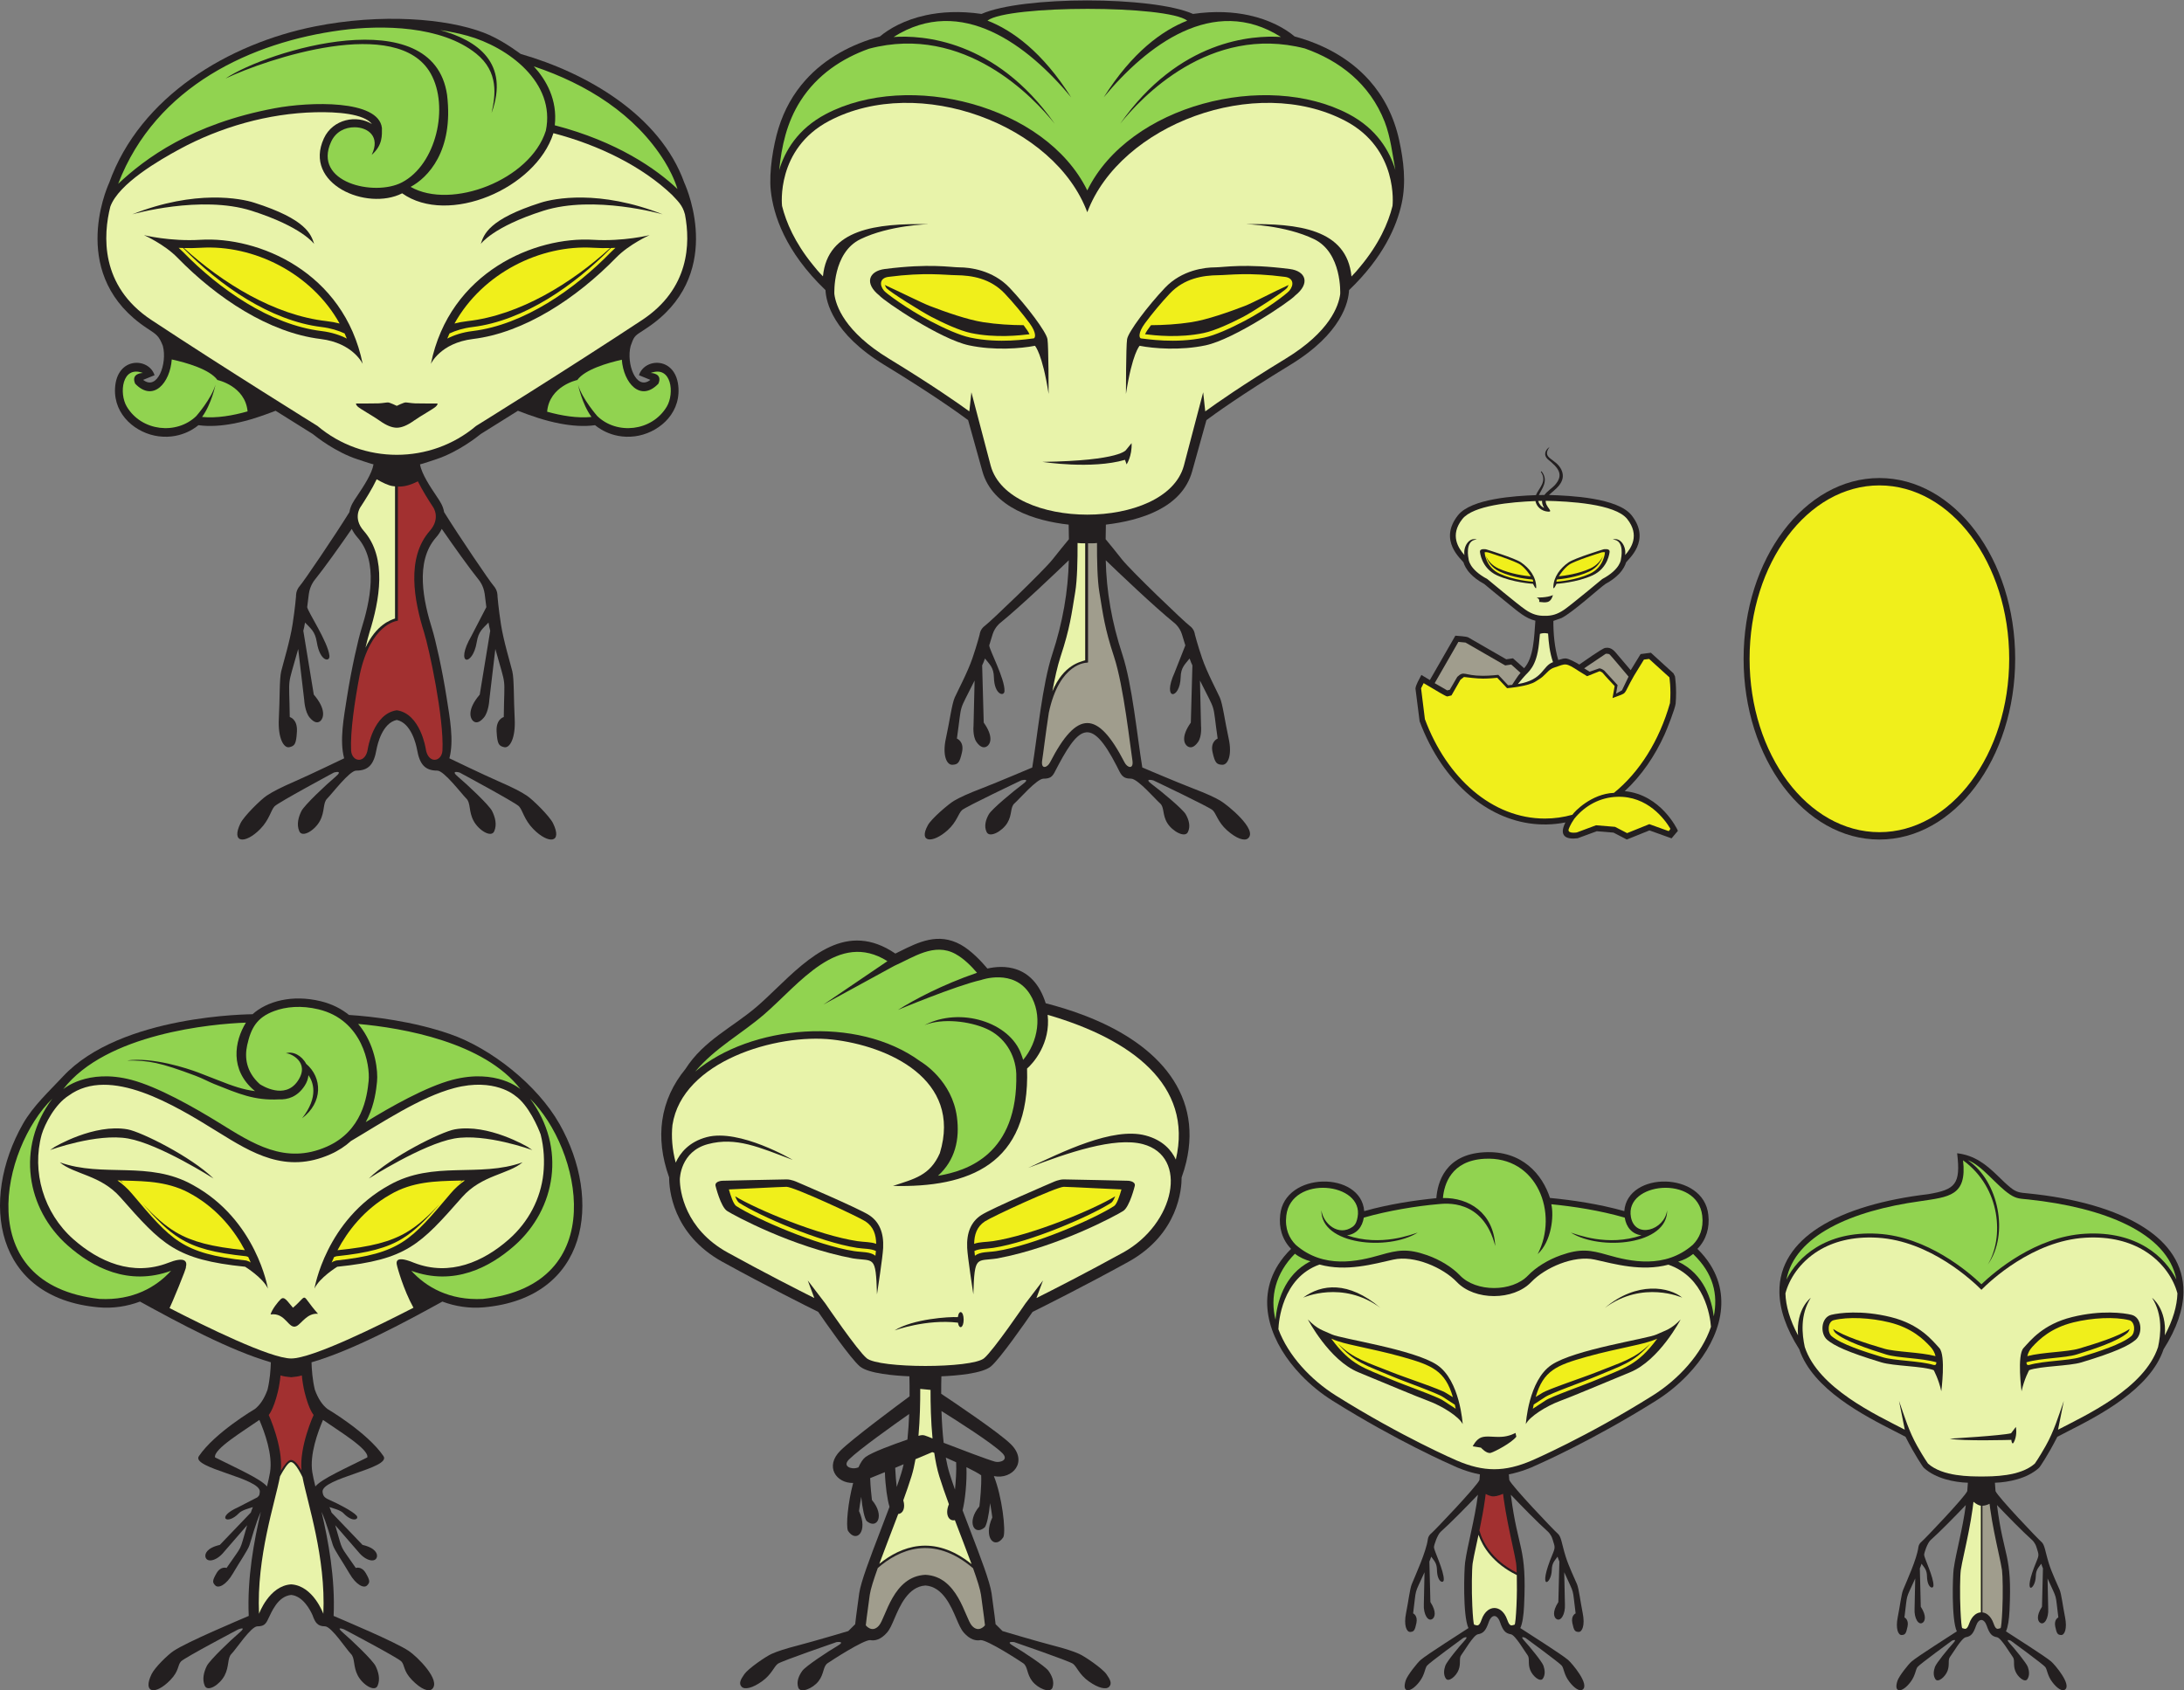 <?xml version="1.0" encoding="UTF-8" standalone="no"?>
<svg
   xmlns:dc="http://purl.org/dc/elements/1.1/"
   xmlns:cc="http://creativecommons.org/ns#"
   xmlns:rdf="http://www.w3.org/1999/02/22-rdf-syntax-ns#"
   xmlns:svg="http://www.w3.org/2000/svg"
   xmlns="http://www.w3.org/2000/svg"
   viewBox="0 0 927.227 717.787"
   height="717.787"
   width="927.227"
   xml:space="preserve"
   id="svg2"
   version="1.1"><rect x="0" y="0" width="927.227" height="717.787" fill="#808080" stroke="none"/><defs
     id="defs6" /><g
     transform="matrix(1.333,0,0,-1.333,0,717.787)"
     id="g10"><g
       transform="scale(0.1)"
       id="g12"><path
         id="path14"
         style="fill:#231f20;fill-opacity:1;fill-rule:evenodd;stroke:none"
         d="m 1263.72,3091.2 c -46.18,-9.66 -61.59,-78.23 -64.52,-93.81 -8.18,-47.23 -24.84,-67.59 -64.75,-67.59 -21.36,0 -77.77,-74.8 -92.31,-89 -14.53,-14.2 -6.84,-40.71 -23.08,-71.02 -16.24,-30.3 -56.415,-54.91 -65.818,-33.14 -9.398,21.78 -2.566,45.45 6.836,64.4 9.41,18.93 79.492,84.74 107.702,108.41 28.21,23.67 -4.27,14.2 -4.27,14.2 0,0 -176.944,-95.16 -188.905,-107.47 -11.968,-12.31 -16.246,-42.61 -46.16,-72.91 -47.843,-48.46 -93.656,-44.98 -62.394,18.94 11.105,22.73 64.965,75.74 83.762,88.06 18.804,12.31 41.886,24.62 89.753,45.45 47.868,20.83 156.544,73.25 156.544,73.25 -15.23,57.05 -1.01,130.29 8.64,192.42 14.38,92.47 36.09,186.89 46.04,218.67 27.32,87.29 56.14,214.94 -12.09,292.39 -8.18,9.29 -14.11,18.48 -18.3,27.39 -39.7,-57.36 -86.59,-123.41 -119.65,-164.62 0,0 -13.309,-16.17 -17.043,-42.2 -1.41,-9.87 -3.219,-25.46 -5.328,-42.43 2.383,-15.57 66.221,-111.02 70.831,-154.79 2.22,-21.17 -30.06,-19.38 -40.15,42.99 -5.79,35.78 -19.587,43.32 -37.552,62.67 -1.735,-10.35 -3.57,-19.48 -5.477,-26.14 l 33.383,-203.41 c 39.476,-46.05 30.966,-73.28 22.716,-82.36 -8.26,-9.06 -20.35,-9.2 -35.884,9.23 -15.539,18.44 -17.367,56.44 -17.367,56.44 l -19.129,162.01 c -36.414,-131.34 -28.652,-76.31 -26.875,-216.78 0,0 25.094,-6.27 22.828,-45.93 -2.265,-39.66 -6.555,-46.14 -24.164,-50.09 -17.609,-3.96 -36.789,28.23 -33.43,91.07 3.368,62.84 1.536,125.75 7.567,150.73 6.039,24.98 28.047,96.74 36.222,149.87 8.18,53.12 10.961,89.04 10.961,89.04 0,0 -1.632,17.92 12.602,33.75 11.652,12.98 109.949,157.61 157.409,234.26 3.54,20.98 13.16,34.52 24.36,51.25 21.29,31.77 47.49,71.38 52.41,101.03 -8.82,1.86 -41.45,13.05 -50.09,15.84 -70.44,22.75 -132.84,72.22 -143.398,80.86 -8.57,5.33 -53.425,33.2 -118.324,74.02 -43.144,-16.42 -84.137,-31.23 -134.14,-40.76 -37.504,-7.15 -75.997,-10.12 -111.661,-5.16 -0.82,-0.25 -48.808,-45.34 -126.457,-35.47 -70.629,8.98 -143.453,66.41 -139.148,152.67 5.094,101.95 107.578,99.01 125.902,42 l -36.383,-14.84 c 45.418,-35.82 77.622,51.54 62.789,108.23 -12.664,32.88 -20.683,36.63 -50.375,56.22 -248.699,164.17 -131.664,438.79 -120.562,463.34 98.383,275 380.227,443.44 655.557,498.24 211,42 418.54,25.55 537.13,-19.89 41.31,-15.83 82.14,-41.68 118.04,-67.86 208.34,-59.73 443.65,-193.96 521.12,-410.49 11.11,-24.55 128.15,-299.17 -120.56,-463.34 -7.93,-5.23 -15.92,-10.49 -23.95,-15.77 -17.67,-11.61 -18.75,-20.54 -26.42,-40.45 -14.84,-56.69 17.37,-144.05 62.79,-108.23 l -36.39,14.84 c 18.32,57.01 120.81,59.95 125.91,-42 4.3,-86.26 -68.52,-143.69 -139.16,-152.67 -77.64,-9.87 -125.63,35.22 -126.45,35.47 -35.66,-4.96 -74.16,-1.99 -111.66,5.16 -50,9.53 -91,24.34 -134.14,40.76 -64.89,-40.82 -109.75,-68.69 -118.32,-74.02 -10.47,-8.56 -71.87,-57.25 -141.55,-80.25 -9.23,-3.06 -42.5,-14.46 -51.94,-16.45 5.06,-30.49 32.61,-71.48 54.18,-103.68 10.54,-15.71 19.25,-28.82 22.59,-48.6 47.45,-76.65 145.75,-221.28 157.41,-234.26 14.23,-15.83 12.59,-33.75 12.59,-33.75 0,0 2.79,-35.92 10.97,-89.04 8.17,-53.13 30.19,-124.89 36.22,-149.87 6.03,-24.98 4.2,-87.89 7.56,-150.73 3.36,-62.84 -15.81,-95.03 -33.42,-91.07 -17.61,3.95 -21.9,10.43 -24.17,50.09 -2.26,39.66 22.82,45.93 22.82,45.93 1.79,140.47 9.55,85.44 -26.86,216.78 l -19.13,-162.01 c 0,0 -1.84,-38 -17.37,-56.44 -15.54,-18.43 -27.63,-18.29 -35.88,-9.23 -8.24,9.08 -16.76,36.31 22.71,82.36 l 33.39,203.41 c -1.91,6.66 -3.75,15.79 -5.48,26.14 -17.97,-19.35 -31.77,-26.89 -37.55,-62.67 -12.81,-79.18 -71.95,-75.2 -16.6,20.55 l 47.28,91.25 c -2.11,16.97 -3.92,32.56 -5.33,42.43 -3.73,26.03 -17.05,42.2 -17.05,42.2 -33.06,41.21 -79.95,107.26 -119.65,164.62 -4.18,-8.91 -10.11,-18.1 -18.3,-27.39 -68.23,-77.45 -39.41,-205.1 -12.09,-292.39 9.95,-31.78 31.66,-126.2 46.04,-218.67 9.66,-62.13 23.87,-135.37 8.64,-192.42 0,0 108.68,-52.42 156.55,-73.25 47.86,-20.83 70.94,-33.14 89.75,-45.45 18.81,-12.32 72.66,-65.33 83.77,-88.06 31.25,-63.92 -14.55,-67.4 -62.4,-18.94 -29.92,30.3 -34.19,60.6 -46.16,72.91 -11.97,12.31 -188.9,107.47 -188.9,107.47 0,0 -32.48,9.47 -4.28,-14.2 28.21,-23.67 98.3,-89.48 107.71,-108.41 9.4,-18.95 16.23,-42.62 6.84,-64.4 -9.41,-21.77 -49.59,2.84 -65.82,33.14 -16.25,30.31 -8.55,56.82 -23.09,71.02 -14.53,14.2 -70.94,89 -92.31,89 -39.89,0 -56.56,20.36 -64.75,67.59 -2.91,15.58 -18.34,84.15 -64.51,93.81 v 0" /><path
         id="path16"
         style="fill:#a23030;fill-opacity:1;fill-rule:evenodd;stroke:none"
         d="m 1145.61,3234.52 c -15.93,-82.73 -30.43,-181.27 -27.37,-240.98 2.89,-37.53 46.39,-42.68 53.24,5.83 0,0 16.85,112.03 92.24,122.61 75.39,-10.58 92.24,-122.61 92.24,-122.61 6.86,-48.51 50.35,-43.36 53.24,-5.83 5.32,103.96 -42.58,325.62 -58.55,376.63 -31.52,100.7 -57.65,237.21 18.35,323.5 35.48,40.3 10.65,75.17 10.65,75.17 -14.49,22.14 -34.13,53.03 -48.76,82.51 -28.03,-14.16 -46.68,-17.18 -63.63,-16.62 v -423.71 -3.47 l -3.35,-0.92 c -0.28,-0.08 -84.03,-9.95 -118.3,-172.11 v 0" /><path
         id="path18"
         style="fill:#e8f3aa;fill-opacity:1;fill-rule:evenodd;stroke:none"
         d="m 1199.69,3857.83 c -14.87,-31.37 -36.35,-65.22 -51.91,-88.99 0,0 -24.83,-34.87 10.66,-75.17 76,-86.29 49.87,-222.8 18.35,-323.5 -3.2,-10.21 -7.67,-27.26 -12.75,-48.83 34.77,74.11 80.4,88.18 94.09,92.99 v 421.01 c -2.41,0.23 -4.82,0.51 -7.24,0.81 -13.6,1.71 -33.25,11.31 -51.2,21.68 v 0" /><path
         id="path20"
         style="fill:#e8f3aa;fill-opacity:1;fill-rule:evenodd;stroke:none"
         d="m 351.344,4726.37 c -22.465,-89.16 -34.153,-252.1 131.14,-361.21 237.735,-156.92 528.696,-337.39 528.696,-337.39 145.2,-122.6 359.87,-122.6 505.08,0 0,0 290.96,180.46 528.69,337.39 150.91,99.62 154.31,244.08 136.67,336.31 -7.83,30.89 -24.74,44.41 -41.41,62.67 -93.93,89.45 -229.93,157.69 -377.57,196.35 -55.92,-177.11 -335.23,-295.54 -481.76,-191.6 -112.54,-57.25 -316.228,29.92 -249.32,175.08 28.63,62.13 105.8,75.97 153.21,45.43 -25.61,33.3 -110.93,39.39 -180.3,37.76 -150.095,-3.52 -302.353,-46.89 -433.642,-118.18 -61.547,-33.42 -192.887,-108.8 -219.484,-182.61 z m 912.376,-634.56 c 0,0 -22.19,10.87 -28.11,10.87 -5.93,0 -17.27,-2.47 -30.59,-2.97 -13.32,-0.49 -70.54,-0.49 -70.54,-0.49 0,0 -2.95,-1.97 4.45,-9.38 7.4,-7.42 49.81,-30.64 70.53,-45.47 20.72,-14.83 38.97,-22.24 54.26,-22.24 15.29,0 33.54,7.41 54.26,22.24 20.72,14.83 63.13,38.05 70.53,45.47 7.4,7.41 4.44,9.38 4.44,9.38 0,0 -57.22,0 -70.53,0.49 -13.32,0.5 -24.67,2.97 -30.59,2.97 -5.92,0 -28.11,-10.87 -28.11,-10.87 z m 459.05,647.41 c -167.18,-53.11 -181.71,-101.64 -191.53,-131.74 0.11,0.16 38.2,54.65 199.29,105.81 161.4,51.28 379.74,-11.26 380.36,-11.43 -202.52,79.99 -347.31,50.32 -388.12,37.36 z m -913.7,0 c 167.18,-53.11 181.711,-101.64 191.53,-131.74 -0.11,0.16 -38.198,54.65 -199.284,105.81 -161.398,51.28 -379.738,-11.26 -380.367,-11.43 202.528,79.99 347.317,50.32 388.121,37.36 z M 458.594,4635.66 c 0,0 83.5,-20.75 179.48,-14.84 183.781,11.31 457.236,-101.14 517.096,-395.5 0,0 -29.91,66.77 -134.19,79.49 -163.66,19.98 -329.792,129.78 -455.98,259.24 -41.887,42.99 -106.406,71.61 -106.406,71.61 z m 1610.246,0 c 0,0 -83.5,-20.75 -179.48,-14.84 -183.78,11.31 -457.23,-101.14 -517.1,-395.5 0,0 29.92,66.77 134.19,79.49 163.66,19.98 329.8,129.78 455.98,259.24 41.89,42.99 106.41,71.61 106.41,71.61 v 0" /><path
         id="path22"
         style="fill:#91d350;fill-opacity:1;fill-rule:evenodd;stroke:none"
         d="m 2072.32,4196.54 c 0,0 39.23,0.06 24.71,-34.03 -57.43,-60.12 -111.07,2.45 -116.56,76.28 -45.38,-10.17 -117.45,-31.02 -141.77,-64.62 0,0 -89.07,-18.68 -96.11,-101.03 45.92,-12.78 96.07,-21.22 141.24,-16.69 -30.43,41.82 -42.73,102.69 -42.73,102.69 13.25,-45.44 61.36,-100.02 61.36,-100.02 62.24,-60.11 173.78,-49.04 221.19,30.25 25.17,42.09 15.57,132.39 -51.33,107.17 z m -1617.207,0 c 0,0 -39.222,0.06 -24.703,-34.03 57.645,-60.34 111.449,2.92 116.606,77.12 45.058,-9.85 120.511,-30.93 145.519,-65.46 0,0 88.317,-18.53 96.012,-99.99 -46.926,-13.36 -98.563,-22.38 -144.942,-17.73 30.426,41.82 42.735,102.69 42.735,102.69 -13.254,-45.44 -61.367,-100.02 -61.367,-100.02 -62.239,-60.11 -173.782,-49.04 -221.18,30.25 -25.18,42.09 -15.574,132.39 51.32,107.17 z m 1702.627,586.03 c -66.36,63.19 -191.65,151.28 -390.81,203.03 9.12,81.43 -27.45,144.63 -66.61,187.67 168.39,-56.39 323.02,-152.46 416.35,-302.64 14.69,-23.64 31.57,-56.75 41.07,-88.06 z m -419.33,185.53 c -49.62,-156.78 -300.92,-252.73 -430.66,-178.69 53.67,28.65 137.84,112.89 116.16,293.02 -44.1,303 -573.398,141.28 -705.551,52.25 131.188,62.03 548.011,203.5 653.451,15.73 59.3,-105.61 17.9,-289.63 -91.7,-346.75 -87.73,-45.71 -285.368,-0.36 -225.45,129.66 14.66,31.81 44.14,46.33 75.21,46.03 41.23,-0.4 82.63,-28.82 53.99,-87.92 35.4,30.94 32.64,62.8 32.55,85.67 -10.73,90.96 -229.699,83.74 -341.484,62.81 -264.633,-49.58 -412.481,-159.82 -498.582,-240.79 120.144,313.57 428.656,451.86 709.326,489.33 131.87,17.58 320.27,14.44 430.71,-74.32 72.97,-58.66 61.57,-133.82 49.28,-189.29 57.68,159.16 -44.64,231.55 -163.9,264.04 31.62,-4.67 60.88,-10.74 87.13,-18.06 129.02,-35.89 281.79,-148.95 249.52,-302.72 v 0" /><path
         id="path24"
         style="fill:#f0ef1b;fill-opacity:1;fill-rule:evenodd;stroke:none"
         d="m 1889.6,4595.43 c 18.52,-1.14 36.59,-1.32 53.76,-0.86 -122.01,-110.91 -286.95,-213.88 -454.13,-232.84 -15.13,-1.71 -29,-4.34 -41.69,-7.65 89.59,161.06 274.27,251.66 442.06,241.35 z m -1250.03,0 c -18.515,-1.14 -36.59,-1.32 -53.75,-0.86 122,-110.91 286.95,-213.88 454.12,-232.84 15.13,-1.71 29,-4.34 41.7,-7.65 -89.593,161.06 -274.277,251.66 -442.07,241.35 z m -56.351,-0.79 c -4.805,0.16 -9.535,0.35 -14.188,0.59 4.91,-4.32 9.668,-8.8 14.199,-13.45 114.895,-117.86 276.711,-231.65 440.84,-251.67 32.9,-4.02 59.4,-13.04 80.52,-23.97 -2.22,5.5 -4.57,10.93 -7,16.3 -19.9,9.37 -44.16,16.94 -73.52,20.51 -164.129,20.03 -325.945,133.82 -440.84,251.68 l -0.011,0.01 z m 1362.731,0 c 4.81,0.16 9.54,0.35 14.19,0.59 -4.91,-4.32 -9.67,-8.8 -14.2,-13.45 -114.89,-117.86 -276.71,-231.65 -440.84,-251.67 -32.9,-4.02 -59.39,-13.04 -80.52,-23.97 2.23,5.5 4.58,10.93 7,16.3 19.9,9.37 44.16,16.94 73.52,20.51 164.13,20.03 325.95,133.82 440.84,251.68 l 0.01,0.01 v 0" /><path
         id="path26"
         style="fill:#231f20;fill-opacity:1;fill-rule:evenodd;stroke:none"
         d="m 3359.8,2926.27 c -8.17,-15.83 -14.87,-22.14 -36.21,-22.14 -21.36,0 -77.72,-65.95 -92.24,-78.48 -14.53,-12.51 -6.83,-35.89 -23.06,-62.6 -16.22,-26.72 -56.36,-48.42 -65.75,-29.23 -9.4,19.2 -2.57,40.07 6.82,56.78 9.4,16.69 79.43,74.71 107.61,95.58 28.18,20.87 -4.27,12.52 -4.27,12.52 0,0 -176.78,-83.9 -188.74,-94.75 -11.96,-10.85 -16.23,-37.57 -46.11,-64.28 -47.81,-42.72 -93.57,-39.66 -62.35,16.7 11.1,20.03 64.91,66.78 83.7,77.63 18.78,10.86 41.85,21.71 89.67,40.08 47.82,18.36 158.83,65.61 158.83,65.61 16.86,102.91 31.96,264.24 63.67,360.49 33.45,101.53 50.72,200.99 52.76,299.72 -38.12,-36.74 -154.06,-147.58 -219.75,-200.74 0,0 -15.37,-12.13 -22.63,-34.25 -2.75,-8.39 -6.68,-21.71 -11.09,-36.19 0.21,-13.96 50.13,-106.52 48.66,-145.38 -0.7,-18.76 -32.33,-12.44 -33.73,43.41 -0.8,32.04 -13.39,40.65 -28.48,60.18 -3.13,-8.77 -6.19,-16.45 -8.99,-21.97 l 5.02,-182.19 c 32.65,-45.99 20.49,-68.45 11.1,-75.13 -9.39,-6.68 -21.35,-5.01 -34.16,13.36 -12.81,18.36 -9.4,51.75 -9.4,51.75 l 3.38,144.01 c -54.02,-109.07 -38.78,-62.21 -56.33,-184.91 0,0 23.91,-9.18 16.23,-43.41 -7.69,-34.23 -12.81,-39.24 -30.74,-40.07 -17.94,-0.83 -32.45,30.05 -20.49,84.31 11.95,54.26 18.79,109.36 28.18,130.23 9.39,20.87 40.98,80.14 56.36,125.22 15.37,45.08 23.06,75.96 23.06,75.96 0,0 0.85,15.86 17.08,27.55 16.22,11.69 187.02,175.31 215.21,211.21 18.48,23.53 39.52,49.21 51.83,64.11 -0.17,18.25 -0.49,34.41 -0.78,46.5 -105.94,11.62 -242.46,53.77 -274.75,169.68 l -45.46,163.15 c -23.76,17.8 -108.07,79.1 -266.97,176 -164.7,100.43 -185.6,201.31 -187.29,238.22 -128.45,123.13 -165.98,239.35 -174.31,317.26 -6.26,58.68 7.83,143.58 24.51,197.93 18.71,60.92 48.37,111.54 85.46,153.15 63.59,71.32 148.69,115.66 237.69,139.73 29.14,24.58 77.98,52.82 145.79,67.54 49.18,10.67 108.55,14.31 177.78,4.25 128.93,57.34 544.73,57.33 673.67,0 69.23,10.06 128.59,6.42 177.78,-4.25 67.8,-14.72 116.64,-42.96 145.78,-67.54 89.01,-24.07 174.1,-68.41 237.7,-139.73 44.47,-49.89 78.25,-112.73 95.28,-190.73 14.33,-65.68 22.47,-134.18 8.21,-200.45 -16.14,-75.08 -59.88,-173.67 -167.83,-277.16 -1.69,-36.91 -22.6,-137.79 -187.3,-238.22 -158.89,-96.9 -243.2,-158.2 -266.97,-176 l -45.46,-163.15 c -32.29,-115.91 -162.83,-156.39 -274.75,-169.68 -0.3,-12.09 -0.61,-28.25 -0.77,-46.5 12.3,-14.9 33.34,-40.58 51.82,-64.11 28.18,-35.9 198.99,-199.52 215.22,-211.21 16.23,-11.69 17.07,-27.55 17.07,-27.55 0,0 7.69,-30.88 23.06,-75.96 15.39,-45.08 46.98,-104.35 56.36,-125.22 9.4,-20.87 16.23,-75.97 28.19,-130.23 11.96,-54.26 -2.57,-85.14 -20.49,-84.31 -17.93,0.83 -23.06,5.84 -30.75,40.07 -7.68,34.23 16.22,43.41 16.22,43.41 -17.55,122.7 -2.3,75.84 -56.32,184.91 l 3.37,-144.01 c 0,0 3.42,-33.39 -9.39,-51.75 -12.81,-18.37 -24.77,-20.04 -34.16,-13.36 -9.39,6.68 -21.54,29.14 11.11,75.13 l 5.01,182.19 c -2.79,5.52 -5.85,13.2 -8.99,21.97 -15.09,-19.53 -27.68,-28.14 -28.48,-60.18 -1.77,-70.9 -60.7,-76.17 -19.22,15.45 l 34.16,86.52 c -4.42,14.48 -8.35,27.8 -11.1,36.19 -7.26,22.12 -22.63,34.25 -22.63,34.25 -65.69,53.16 -181.63,164 -219.74,200.74 2.04,-98.73 19.31,-198.19 52.75,-299.72 31.71,-96.25 46.82,-257.58 63.67,-360.49 0,0 111.01,-47.25 158.83,-65.61 47.83,-18.37 70.89,-29.22 89.68,-40.08 20.59,-11.89 121.17,-92.73 87.96,-120.21 -11.11,-9.18 -36.72,-0.83 -66.61,25.88 -29.9,26.71 -34.17,53.43 -46.12,64.28 -11.96,10.85 -188.74,94.75 -188.74,94.75 0,0 -32.45,8.35 -4.26,-12.52 28.18,-20.87 98.2,-78.89 107.6,-95.58 9.39,-16.71 16.23,-37.58 6.83,-56.78 -9.39,-19.19 -49.53,2.51 -65.76,29.23 -16.22,26.71 -8.54,50.09 -23.06,62.6 -14.52,12.53 -70.88,78.48 -92.23,78.48 -29.09,0 -32.25,14.35 -45.56,40.21 -84,163.91 -122.37,126.27 -196.96,-18.07 v 0" /><path
         id="path28"
         style="fill:#a09d8d;fill-opacity:1;fill-rule:evenodd;stroke:none"
         d="m 3340.39,3114.08 c -10.48,-68.53 -17.79,-131.35 -21.33,-152.89 -3.87,-28.72 16.8,-22.38 25.51,-4.76 85.62,166.48 151.15,166.48 236.76,0 8.71,-17.62 29.38,-23.96 25.51,4.76 -6.83,41.65 -27.76,237.48 -58.49,330.79 -30.75,93.31 -35.07,135.28 -47.02,206.93 -6.39,38.25 -7.65,103.45 -7.42,155.93 -8.21,-1.13 -19.8,-1.09 -28.57,-0.82 v -376.07 -3.43 l -3.33,-0.92 c -0.27,-0.07 -87.62,1.33 -121.62,-159.52 v 0" /><path
         id="path30"
         style="fill:#e8f3aa;fill-opacity:1;fill-rule:evenodd;stroke:none"
         d="m 3456.28,3653.91 c -8.02,-0.14 -17.36,-0.03 -24.28,0.93 0.22,-52.48 -1.04,-117.68 -7.43,-155.93 -11.95,-71.65 -16.27,-113.62 -47.01,-206.93 -9.59,-29.12 -18.24,-68.23 -25.78,-109.52 36.1,85.58 89.94,93.67 104.5,98.79 v 372.66 0" /><path
         id="path32"
         style="fill:#91d350;fill-opacity:1;fill-rule:evenodd;stroke:none"
         d="m 2549.91,5064.03 c 52.47,82.03 131.54,134.8 217.94,165.54 304.86,80.46 525.58,-156.85 591.42,-239.15 -188.79,269.74 -424.24,282.59 -513.21,276.44 215.7,136.9 428.89,-27.23 565.49,-192.15 -91.22,144.37 -186.62,213.16 -266.51,244.43 66.17,49.96 573.18,49.79 636.3,-0.21 -79.8,-31.35 -174.99,-100.15 -266.01,-244.22 136.44,164.72 348.86,328.85 564.4,192.22 -89.77,5.97 -324.08,-7.84 -512.12,-276.51 65.59,82.01 285,317.88 588.18,239.96 109.01,-38.25 206.66,-111.38 254.41,-233.82 18.29,-46.95 24.79,-103.36 33.99,-153.51 -17.97,60.08 -58.59,130.93 -148.77,178.38 -263.48,138.66 -698.88,29.11 -832.47,-243.31 -133.59,272.42 -568.99,381.97 -832.47,243.31 -90.17,-47.45 -130.79,-118.3 -148.78,-178.38 7.61,74.8 23.62,151.26 68.21,220.98 v 0" /><path
         id="path34"
         style="fill:#e8f3aa;fill-opacity:1;fill-rule:evenodd;stroke:none"
         d="m 3462.95,4708.56 c -103.68,278.97 -535.68,441.74 -822.04,291.05 -170.16,-89.55 -150.39,-268.68 -150.13,-270.89 13.08,-52.68 40.92,-117 97.06,-186.34 12.95,-16 17.07,-21.5 33.21,-37.96 14.51,151.06 170.58,169.23 336.27,166.06 -0.32,0.03 -124.08,-2.73 -216.79,-47.63 -89.28,-43.24 -83.22,-173.44 -83.13,-175.01 4.89,-37.38 32.7,-119.7 173.65,-205.64 137.78,-84.02 220.63,-142.11 256.18,-168.02 l 6.62,60.86 61.69,-234.62 c 57.65,-206.94 557.17,-206.94 614.82,0 l 61.69,234.62 6.62,-60.86 c 35.56,25.91 118.4,84 256.19,168.02 140.94,85.94 168.75,168.26 173.64,205.64 0.09,1.57 6.15,131.77 -83.13,175.01 -92.7,44.9 -216.46,47.66 -216.78,47.63 165.69,3.17 321.29,-15.49 335.8,-166.55 13.44,13.71 15.86,17.02 27.07,30.43 60.57,72.4 90.08,139.66 103.67,194.36 0.25,2.21 20.03,181.34 -150.14,270.89 -286.36,150.69 -717.38,-12.08 -822.04,-291.05 z m 662.16,-265.25 c -14.48,-17.53 -193.86,-139.22 -285.35,-158.7 -79.62,-16.94 -165.25,-10.26 -210.09,-1.45 0,0 -23.47,-23.38 -43.56,-153.41 0,0 0,150.97 3.62,174.35 3.62,23.37 66.12,106.16 120.48,163.63 54.35,57.47 128.64,65.26 159.44,65.26 28.8,0 93.41,13.26 238.02,-5.2 51.56,-6.58 66.12,-45.82 17.44,-84.48 z m -1324.32,-0.01 c 14.49,-17.52 193.87,-139.21 285.36,-158.69 79.61,-16.95 165.24,-10.26 210.09,-1.45 0,0 23.46,-23.38 43.56,-153.41 0,0 0,150.97 -3.62,174.35 -3.62,23.37 -66.13,106.16 -120.49,163.63 -54.35,57.47 -128.64,65.26 -159.43,65.26 -28.8,0 -93.41,13.26 -238.02,-5.2 -51.56,-6.58 -66.13,-45.82 -17.45,-84.49 z m 519.29,-529.99 c 0,0 156.83,-24.46 262.97,6.53 l 5.15,-14.5 c 0,0 17.78,26.59 15.86,67.67 l -17.02,-20.81 c 0,0 -14.15,-35.13 -266.96,-38.89 v 0" /><path
         id="path36"
         style="fill:#f0ef1b;fill-opacity:1;fill-rule:evenodd;stroke:none"
         d="m 4106.56,4458.63 c -7.54,-9.13 -71.26,-58.7 -142.56,-96.17 -46.48,-24.45 -94.45,-45.96 -128.49,-53.21 -92.7,-19.73 -183.77,-4.34 -201.01,-2.61 -7.18,0.41 -10,18.14 11.93,47.92 22.55,30.63 51.98,66.07 79.36,95.01 45.75,48.38 104.86,57.95 155.23,58.48 34.5,0.36 95.03,9.88 211.8,-5.39 26.12,-3.42 29.75,-24.68 13.74,-44.03 z m -1291.04,0 c 7.55,-9.13 75.08,-58.7 146.38,-96.17 46.49,-24.45 94.45,-45.96 128.5,-53.21 92.69,-19.73 183.76,-4.34 201,-2.61 7.17,0.41 10.01,18.14 -11.92,47.92 -22.55,30.63 -51.98,66.07 -79.37,95.01 -45.75,48.38 -104.85,57.95 -155.22,58.48 -34.51,0.36 -98.85,9.89 -215.63,-5.39 -26.12,-3.41 -29.74,-24.68 -13.74,-44.03 z m 7.36,8.83 c 10.78,-12.85 114.78,-77.22 143.13,-91.91 37.2,-19.26 89.21,-43.96 126.24,-51.73 77.88,-16.34 155.19,-7.74 186.67,-3.84 -2.77,6.6 -9.78,16.95 -18.82,28.82 -39.7,0.2 -84.26,2.63 -128.96,9.6 -49.86,7.77 -119.91,32.46 -169.99,51.73 -25.18,9.68 -95.47,45.01 -143.26,66.78 l 4.96,-9.48 0.03,0.03 z m 1276.33,0 c -10.78,-12.85 -110.96,-77.22 -139.32,-91.91 -37.19,-19.26 -89.21,-43.96 -126.24,-51.73 -77.88,-16.34 -155.18,-7.74 -186.66,-3.84 2.77,6.6 9.78,16.95 18.81,28.82 39.71,0.2 84.26,2.63 128.97,9.6 49.86,7.77 119.9,32.46 169.99,51.73 25.18,9.68 91.63,45.01 139.44,66.78 l -4.96,-9.48 -0.03,0.03 v 0" /><path
         id="path38"
         style="fill:#231f20;fill-opacity:1;fill-rule:evenodd;stroke:none"
         d="m 2301.42,1364.58 c -161.19,88.86 -170.4,234.4 -170.21,269.11 -23.4,65.48 -29.77,126.01 -21.92,181.51 8.71,61.49 34.56,116.19 73.91,164.16 58.51,91.73 150.44,132.26 228.6,199.73 18.68,16.12 38.31,34.99 58.36,54.27 107.99,103.8 227.38,218.51 381.52,113.57 4.82,2.34 9.61,4.71 14.41,7.11 59.32,29.47 122,60.63 193.36,21.48 33.66,-18.47 66.87,-54.27 85.44,-76.3 46.41,10.73 145.31,16.72 185.7,-110.63 39.58,-10.09 78.11,-22.03 115.07,-35.8 114.38,-42.61 209.53,-102.33 270.29,-179.31 63.11,-79.96 89.18,-177.07 62.04,-291.25 -3.67,-15.42 -8.52,-31.59 -14.59,-48.54 0.19,-34.73 -9.01,-180.25 -170.21,-269.11 -141.4,-77.95 -271.47,-142.79 -304.46,-159.1 -21.42,-31.16 -104.18,-150.3 -133,-174.01 -27.55,-22.68 -110.72,-29.36 -157.47,-31.33 -0.38,-14.73 -0.69,-33.831 -0.62,-55.597 39.26,-26.145 184.18,-123.391 221.81,-160.578 55.74,-55.078 6.1,-113.75 -53.99,-101.738 25.73,-63.625 38.98,-174.18 30.15,-194.504 -26.75,-40.68 -65.27,-2.352 -35.14,62.89 -1.21,9.426 -3.65,26.516 -7,45.442 -3.84,-37.442 -10.59,-68.899 -17.1,-77 -33.37,-28.735 -59.16,16.953 -17.1,66.754 2.19,17.961 7.16,65.929 5.73,99.101 -8.13,5.949 -25.97,15.512 -46.94,25.852 1.78,-48.516 -4.37,-105.735 -12.27,-137.598 8.37,-22.219 17.03,-44.805 25.51,-66.941 31.97,-83.379 61.57,-160.586 66.84,-197.446 8.42,-58.992 12.77,-98.23 12.79,-98.347 L 3193,188.555 c 0,0 108.89,-32.43 155.57,-44.5 46.69,-12.082 69.44,-19.805 88.2,-28.02 18.77,-8.215 74.34,-46.699 87.02,-64.551 12.67,-17.859 18.21,-30.105 8.96,-40.145 -9.27,-10.031 -34.11,-4.992 -65.07,17.098 -30.96,22.078 -38.05,47.09 -50.46,56.082 -12.41,8.996 -186.84,68.91 -186.84,68.91 0,0 -31.2,4.254 -2.51,-12.446 28.68,-16.699 100.68,-64.09 111.38,-78.953 10.71,-14.863 19.5,-34.004 13.01,-53.398 -6.51,-19.406 -46.43,-3.262 -64.66,20.383 -18.24,23.652 -13.81,46.832 -28.8,57.125 -14.69,10.098 -112.7,73.547 -135.21,73.683 -15.58,-2.937 -34.38,1.426 -53.99,23.875 -9.18,10.512 -15.66,25.727 -23.64,44.438 -17.01,39.898 -43.48,101.992 -98.66,105.613 -55.16,-3.621 -81.65,-65.715 -98.65,-105.613 -7.97,-18.711 -14.46,-33.926 -23.64,-44.438 -19.62,-22.449 -38.41,-26.812 -53.99,-23.875 -22.51,-0.136 -120.52,-63.586 -135.22,-73.683 -14.98,-10.293 -10.56,-33.473 -28.79,-57.125 -18.23,-23.645 -58.15,-39.789 -64.65,-20.383 -6.5,19.394 2.3,38.535 13,53.398 10.69,14.863 82.7,62.254 111.38,78.953 28.69,16.7 -2.51,12.446 -2.51,12.446 0,0 -174.43,-59.914 -186.84,-68.91 -12.41,-8.992 -19.5,-34.004 -50.46,-56.082 -30.96,-22.09 -55.8,-27.129 -65.06,-17.098 -9.26,10.039 -3.73,22.285 8.95,40.145 12.69,17.852 68.26,56.336 87.02,64.551 18.77,8.215 41.51,15.938 88.2,28.02 46.67,12.07 155.58,44.5 155.58,44.5 l 22.06,21.875 c 0.02,0.117 4.37,39.355 12.8,98.347 5.26,36.86 34.86,114.067 66.83,197.446 9.92,25.875 20.08,52.371 29.73,78.179 -7.06,22.649 -13.29,66.723 -14.74,110.434 -17.09,-7.113 -33.21,-13.703 -46.89,-19.066 0.99,-27.618 4.06,-56.629 5.66,-69.715 42.07,-49.805 16.27,-95.489 -17.1,-66.746 -6.51,8.093 -13.26,39.558 -17.1,76.992 -3.35,-18.926 -5.78,-36.02 -6.99,-45.442 30.13,-65.234 -8.4,-103.574 -35.15,-62.882 -7.08,16.308 0.07,90.8 16.47,152.461 -53.45,-1.422 -91.74,52.453 -40.31,103.273 37.93,37.5 182.78,145.129 220.05,172.644 0.17,25.168 -0.16,47.219 -0.58,63.785 -46.75,1.97 -129.92,8.65 -157.48,31.33 -28.82,23.71 -111.58,142.85 -133,174.01 -32.99,16.31 -163.06,81.15 -304.46,159.1 z m 697.16,-475.021 c 1.06,-32.664 3.16,-67.645 6.96,-101.211 58.06,-22.442 139.85,-53.563 163.64,-60.094 14.78,-4.055 46.03,4.695 22.61,27.84 -31.88,31.504 -145.13,103.449 -193.21,133.465 z m 13.74,-148.336 c 3.21,-17.875 7.08,-34.692 11.75,-49.731 4.98,-16.054 10.93,-33.679 17.5,-52.281 2.45,24.512 5.2,60.965 3.72,87.168 -11.29,5.223 -22.56,10.293 -32.97,14.844 z m -156.3,-93.539 c 5.39,15.492 10.31,30.214 14.52,43.808 2.78,8.938 5.26,18.508 7.5,28.559 -8.84,-3.781 -17.88,-7.617 -26.9,-11.426 0.99,-23.02 3.24,-46.379 4.88,-60.941 z m 34.16,150.976 c 2.77,27.141 4.5,54.942 5.52,81.477 -47.06,-33.02 -159.17,-112.688 -191.15,-144.297 -23.42,-23.145 7.83,-31.895 22.62,-27.832 1.94,0.527 4.29,1.242 6.96,2.082 6.74,15.008 14.25,26.676 22.37,32.793 20.41,15.371 88.54,40.262 133.68,55.777 v 0" /><path
         id="path40"
         style="fill:#a09d8d;fill-opacity:1;fill-rule:evenodd;stroke:none"
         d="m 2795.74,389.434 c -13.34,-37.137 -23.05,-67.579 -25.6,-85.442 -8.44,-59.058 -12.66,-97.027 -12.66,-97.027 0,0 19.83,-26.262 41.98,-0.902 22.14,25.355 44.29,156.906 147.84,161.718 103.56,-4.812 125.71,-136.363 147.85,-161.718 22.15,-25.36 41.98,0.902 41.98,0.902 0,0 -4.22,37.969 -12.66,97.027 -2.54,17.766 -12.14,47.934 -25.36,84.77 -127.61,108.941 -236.47,58.726 -303.37,0.672 v 0" /><path
         id="path42"
         style="fill:#e8f3aa;fill-opacity:1;fill-rule:evenodd;stroke:none"
         d="m 2915.84,736.191 c -3.46,-19.628 -7.7,-38.132 -12.83,-54.675 -7.22,-23.274 -16.2,-49.231 -26.07,-76.399 7.35,-24.394 -1.2,-42.59 -16.08,-43.445 -20.66,-54.875 -42.93,-111.496 -60.32,-159.004 67.6,54.977 172.08,97.266 293.81,-0.742 -15.37,41.98 -34.58,91.16 -53.12,139.976 -19.98,-4.351 -32.2,19.426 -19.02,50.754 -11.64,31.692 -22.29,62.051 -30.62,88.86 -6.86,22.136 -12.1,47.761 -16.07,74.91 -2.41,0.898 -4.51,1.64 -6.28,2.215 -9.28,-3.629 -29.03,-12.039 -53.4,-22.45 z m 15.05,223.899 c 0.18,-41.645 -0.85,-96.047 -5.57,-149.629 16.59,5.387 20.79,1.012 44.74,-8.332 -5.25,54.883 -6.47,111.379 -6.35,154.773 l -32.82,3.188 v 0" /><path
         id="path44"
         style="fill:#91d350;fill-opacity:1;fill-rule:evenodd;stroke:none"
         d="m 3280.45,2217.27 c -51.99,83.05 -155.64,45.5 -155.64,45.5 -81.06,-18.23 -264.46,-95.13 -264.97,-95.36 53.29,33.29 140.39,79.97 251.89,118.36 -17.2,20.1 -41.05,44.8 -68.65,59.93 -67.91,37.26 -133.93,-10.97 -195.11,-38.03 l -225.17,-123.1 203.59,138.2 c -156.67,98.49 -279.87,-72.22 -392.37,-169.36 -73.57,-63.52 -155.54,-106.06 -219.97,-182.51 175.82,148.39 514.94,180.29 716.55,33.08 10.41,-6.2 101.6,-63.47 117.04,-177.03 9.77,-71.93 -5.74,-138.88 -60.27,-187.9 92.51,15.03 255.4,68.08 249.44,325.29 -2.81,62.62 -38.83,118.02 -94.74,142.91 -55.16,24.55 -140.21,34.55 -197.52,11.7 113.42,59.21 272.46,9.57 308.34,-93.73 2.19,-5.49 4.11,-11.17 5.75,-17.03 48.26,57.85 62.38,144.27 21.81,209.08 v 0" /><path
         id="path46"
         style="fill:#e8f3aa;fill-opacity:1;fill-rule:evenodd;stroke:none"
         d="m 2165.25,1627.41 c 0,-36.73 16.12,-157.82 152.54,-233.02 115.79,-63.83 222.67,-118.26 275.82,-144.91 l -20.91,55.99 56.13,-73.49 c 0,0 102.07,-149.99 131.6,-174.3 39.78,-32.73 333.97,-32.73 373.75,0 29.53,24.31 131.6,174.3 131.6,174.3 l 56.12,73.49 -20.9,-55.99 c 53.15,26.65 160.04,81.08 275.82,144.91 165.22,91.08 210.07,306.29 63.29,345.41 -90.16,24.02 -240.6,-27.68 -365.25,-75.52 107.55,49.96 269.07,131.03 373.75,103.13 55.52,-14.78 82.87,-47.75 96.36,-76.69 55.91,237.05 -141.78,383.8 -408.24,461.07 10.39,-91.2 -47.02,-155.43 -65.6,-171.15 10.27,-307 -186.9,-379.73 -427.05,-373.93 66.89,22.38 117.73,32.24 149.3,104.45 71.74,235.56 -164.97,341.93 -342.75,361.87 -176.81,19.82 -477.95,-68.46 -508.9,-272.35 -3.96,-37.3 -0.85,-77.21 10.32,-119.75 14.06,30.79 42.24,66.16 98.69,81.2 104.69,27.9 273.61,-72.25 274.1,-72.55 -106.72,39.93 -180.18,74.24 -270.34,50.22 -87.41,-23.3 -89.21,-109.47 -89.25,-112.39 z M 3051,1171.09 c -101.11,12.05 -201.6,-24.57 -201.89,-24.66 58.63,36.68 174.02,43.95 201.61,42.25 3.48,25.28 18.46,19.29 18.46,-7.89 0,-26.11 -14.08,-33.21 -18.18,-9.7 z m 563.38,436.28 c 0,0 -16.17,-67.02 -36.95,-80.43 -20.79,-13.4 -206.65,-114.56 -400.61,-151.12 -67.26,-10.41 -72.95,12.72 -76.78,-114.56 -1.9,14.06 -18.16,117.51 -19.63,148.08 -2.3,48.13 12.13,82.87 44.46,104.2 32.32,21.31 230.89,106.02 230.89,106.02 0,0 16.74,7.92 32.33,7.92 15.58,0 203.77,-4.27 203.77,-4.27 0,0 24.82,-0.6 22.52,-15.84 z m -1335.52,0 c 0,0 16.16,-67.02 36.94,-80.43 20.79,-13.4 206.66,-114.56 400.62,-151.12 67.26,-10.41 72.94,12.7 76.77,-114.56 1.91,14.09 18.16,117.48 19.63,148.08 2.3,48.13 -12.12,82.87 -44.45,104.2 -32.32,21.31 -230.9,106.02 -230.9,106.02 0,0 -16.73,7.92 -32.33,7.92 -15.57,0 -203.76,-4.27 -203.76,-4.27 0,0 -24.83,-0.6 -22.52,-15.84 v 0" /><path
         id="path48"
         style="fill:#f0ef1b;fill-opacity:1;fill-rule:evenodd;stroke:none"
         d="m 2321.41,1595.52 c 4.97,-17.62 14.39,-47 23.34,-52.78 64.24,-41.43 256.05,-125.19 375.42,-143.68 26.08,-4.03 50.81,-1.33 68.03,-14.76 0.6,5.06 1.13,10.1 1.55,15.13 -16.51,8.03 -37.93,6.52 -60.35,10 -119.36,18.48 -311.17,102.24 -375.42,143.68 -4.26,2.75 -8.63,10.88 -12.59,20.54 68.12,-41.7 266.17,-124.53 389.72,-142.9 21.85,-3.25 42.81,-2.13 59.5,-8.57 -0.49,28.56 -8.06,54.31 -34.04,71.46 -23.42,15.45 -228.33,110.25 -251.43,110.25 -16.16,0 -162.46,-7.91 -183.73,-8.37 z m 1250.41,0 c -4.96,-17.62 -14.39,-47 -23.34,-52.78 -64.23,-41.43 -256.05,-125.19 -375.41,-143.68 -26.08,-4.03 -50.82,-1.33 -68.03,-14.76 -0.61,5.06 -1.14,10.1 -1.56,15.13 16.52,8.03 37.94,6.52 60.35,10 119.36,18.48 311.17,102.24 375.42,143.68 4.27,2.75 8.63,10.88 12.6,20.54 -68.12,-41.7 -266.17,-124.53 -389.72,-142.9 -21.85,-3.25 -42.81,-2.13 -59.5,-8.57 0.48,28.56 8.06,54.31 34.03,71.46 23.42,15.45 228.34,110.25 251.43,110.25 16.17,0 162.47,-7.91 183.73,-8.37 v 0" /><path
         id="path50"
         style="fill:#231f20;fill-opacity:1;fill-rule:evenodd;stroke:none"
         d="m 927.398,303.711 c -43.46,-4.316 -62.789,-55.742 -72.832,-75.547 -7.855,-17.488 -14.285,-24.465 -34.769,-24.465 -20.504,0 -68.496,-73.797 -82.438,-87.636 C 723.418,102.227 730.797,76.379 715.227,46.855 699.645,17.324 661.105,-6.66 652.09,14.559 c -9.02,21.223 -2.461,44.289 6.558,62.746 9.02,18.457 76.25,82.586 103.305,105.656 27.063,23.062 -3.453,10.855 -3.453,10.855 0,0 -170.359,-89.753 -181.844,-101.746 -11.484,-11.992 -5.511,-29.98 -34.207,-59.504 -48.043,-49.43 -88.816,-41.734 -59.851,18.457 10.66,22.152 52.242,62.278 70.277,74.27 44.941,29.883 209,98.27 239.371,111.555 -5.488,120.847 17.152,240.593 38.438,331.66 -17.789,-40.102 -28.754,-84.223 -36.176,-106.352 -5.68,-16.922 -30.832,-52.39 -52.649,-90 -21.816,-37.605 -46.293,-48.062 -56,-38.355 -9.707,9.683 -9.968,15.23 3.707,39.031 13.676,23.801 32.043,16.836 32.043,16.836 54.707,80.184 38.633,45.156 65.524,136.18 l -73.934,-85.25 c -23.609,-29.426 -54.898,-35 -58.941,-15.383 -1.797,8.703 3.16,27.976 45.855,37.871 l 98.805,103.086 c 1.316,4.629 3.633,10.664 6.477,17.351 -10.415,-3.523 -34.707,-9.265 -44.243,-19.265 -38.347,-40.215 -74.472,-12.981 -2.738,18.828 l 61.328,31.641 c 6.563,7.011 6.156,4.531 7.715,16.984 5.508,44.019 -220.059,75.762 -193.98,114.219 51.207,75.496 178.464,150.222 178.464,150.222 15.633,12.254 29.289,31.571 40.067,61.2 v 0 c 7.68,31.308 10.012,65.318 10.652,87.448 -131.422,38.1 -296.207,127.14 -416.785,193.5 -41.113,-15.43 -86.129,-22.4 -131.832,-18.33 -333.098,29.72 -379.039,340.81 -241.348,583.85 32.907,58.07 83.785,104.15 127.66,151.36 184.481,198.58 602.844,198.08 604.086,198.57 21.614,19.72 53.411,36.45 92.27,44.65 35.891,7.58 78.262,8.02 124.539,-3.2 36.64,-8.89 66.29,-24.43 90.17,-43.77 77.01,-5.04 203.28,-19.98 321.12,-60.7 131.4,-45.38 278.92,-162.22 349.57,-286.91 137.68,-243.04 91.75,-554.13 -241.36,-583.85 -45.7,-4.07 -90.71,2.9 -131.83,18.33 -120.58,-66.36 -285.37,-155.4 -416.779,-193.5 0.636,-22.13 2.972,-56.14 10.649,-87.448 v 0 c 10.78,-29.629 24.44,-48.946 40.07,-61.2 0,0 127.25,-74.726 178.46,-150.222 26.08,-38.457 -199.49,-70.2 -193.98,-114.219 1.95,-15.57 7.37,-19.113 30.1,-29.035 14.97,-6.524 66.15,-32.024 78.16,-46.258 9.48,-11.242 -11.75,-23.828 -41.95,7.84 -9.54,10 -33.84,15.742 -44.25,19.265 2.85,-6.687 5.16,-12.722 6.48,-17.351 l 98.8,-103.086 c 42.7,-9.895 47.66,-29.168 45.86,-37.871 -4.05,-19.617 -35.33,-14.043 -58.94,15.383 l -73.94,85.25 c 26.89,-91.024 10.82,-55.996 65.52,-136.18 0,0 18.37,6.965 32.05,-16.836 13.68,-23.801 13.42,-29.348 3.71,-39.031 -9.71,-9.707 -34.19,0.75 -56.01,38.355 -21.81,37.61 -46.96,73.078 -52.64,90 -7.42,22.129 -18.39,66.25 -36.17,106.352 21.27,-91.067 43.92,-210.813 38.43,-331.66 30.37,-13.285 194.43,-81.672 239.37,-111.555 26.46,-17.598 103.53,-93.566 74.38,-121.328 -10.66,-10.148 -35.25,-0.918 -63.95,28.602 -28.69,29.523 -22.72,47.512 -34.21,59.504 -11.48,11.993 -181.85,101.746 -181.85,101.746 0,0 -30.5,12.207 -3.45,-10.855 27.06,-23.07 94.29,-87.199 103.31,-105.656 9.02,-18.457 15.57,-41.523 6.56,-62.746 -9.02,-21.219 -47.56,2.766 -63.14,32.297 -15.57,29.523 -8.19,55.371 -22.13,69.207 -13.94,13.839 -61.94,87.636 -82.44,87.636 -23.63,0 -31.25,11.953 -39.605,35.5 -7.821,17.559 -30.731,60.813 -67.997,64.512 z m 77.012,345.566 c -4.31,17.891 -7.762,33.243 -9.699,45.203 -9.125,56.262 17.749,128.711 34.049,166.75 46.65,-32.89 147.8,-93.339 141.04,-119.421 -70.82,-35.625 -145.17,-68.254 -165.39,-92.532 z m -154.023,0 c 4.308,17.891 7.758,33.243 9.695,45.203 9.129,56.262 -17.742,128.711 -34.043,166.75 C 779.391,828.34 678.23,767.891 685,741.809 755.813,706.184 830.168,673.555 850.387,649.277 v 0" /><path
         id="path52"
         style="fill:#e8f3aa;fill-opacity:1;fill-rule:evenodd;stroke:none"
         d="m 1117.9,1749.87 c 96.21,56.67 219.64,139.83 329.31,168.72 127.63,33.63 192.93,-23.96 193.13,-24.12 42.99,-29.39 74.24,-103.09 81.7,-124.02 10.65,-42.32 12.68,-85.56 8.5,-125.13 -8.32,-78.84 -47.07,-153.37 -109.45,-208.46 -81.07,-71.59 -188.32,-119.2 -301.95,-75.2 -72.13,29.92 -53.97,-7.67 -53.51,-13.43 0,0 18.87,-71.37 51.26,-129.57 C 1205.54,1161.28 994.656,1057 927.398,1057 c -66.828,0 -275.421,102.94 -387.332,160.55 4.274,7.63 56.782,132.63 51.875,130.67 6.25,21.99 -7.992,32.64 -56.293,13.44 -113.613,-44 -220.875,3.61 -301.941,75.2 -94.914,83.82 -133.355,215.61 -100.949,333.59 9.844,33.03 41.972,96.25 86.027,124.02 131.567,95.85 336.059,-29.6 474.793,-115.56 109.344,-67.76 216.36,-134.07 357.902,-71.8 26.66,11.73 48.5,26.39 66.42,42.76 z m -256.084,-552.6 c 48.766,7.17 57.106,-49.96 82.864,-37.06 15.617,7.82 33.781,42.28 68.15,39.15 -58.982,66.57 -27.709,63.78 -79.678,19.3 -17.875,20.2 -27.218,38.25 -39.05,27.14 -8.332,-7.83 -28.118,-32.35 -32.286,-48.53 z m 818.864,533.68 c -0.38,0.17 -125.68,75.07 -232.28,55.94 -43.17,-7.75 -202.72,-87.07 -273.73,-156.61 0.49,0.32 171.13,109.34 271.9,127.42 99.32,17.84 248.47,-36.63 248.82,-36.8 l -14.71,10.05 z m -16.33,-49.02 c -45.73,-38.82 -130,-40.09 -192.71,-111.19 -133.45,-151.31 -175.7,-198.84 -397.5,-221.5 0,0 -56.78,-34.85 -72.57,-69.67 0,0 35.86,218.73 238.57,329.9 140.43,79.3 286.4,22.65 424.21,72.46 z m -1473.905,0 c 45.739,-38.82 130.004,-40.09 192.711,-111.19 133.461,-151.31 175.696,-198.84 397.504,-221.5 0,0 56.778,-34.85 72.57,-69.67 0,0 -35.867,218.73 -238.574,329.9 -140.418,79.3 -286.394,22.65 -424.211,72.46 z m -16.328,49.02 c 0.379,0.17 125.684,75.07 232.289,55.94 43.16,-7.75 202.711,-87.07 273.723,-156.61 -0.488,0.32 -171.141,109.34 -271.91,127.42 -99.317,17.84 -248.453,-36.63 -248.817,-36.8 l 14.715,10.05 v 0" /><path
         id="path54"
         style="fill:#a23030;fill-opacity:1;fill-rule:evenodd;stroke:none"
         d="m 960.258,699.934 c -7.09,77.671 38.672,177.164 38.672,177.164 0,0 -14.899,15.961 -28.735,72.367 -4.367,17.82 -7.144,36.441 -8.894,53.585 -9.145,-3.04 -21.707,-4.788 -33.903,-5.784 -12.195,0.996 -24.757,2.744 -33.902,5.784 -1.754,-17.144 -4.531,-35.765 -8.902,-53.585 -13.836,-56.406 -28.727,-72.367 -28.727,-72.367 0,0 45.942,-99.891 38.629,-177.633 10.684,17.586 23.203,34.285 32.223,34.285 9.879,0 20.355,-11.777 30.097,-27.91 1.153,-1.914 2.301,-3.887 3.442,-5.906 v 0" /><path
         id="path56"
         style="fill:#e8f3aa;fill-opacity:1;fill-rule:evenodd;stroke:none"
         d="m 824.973,243.555 c 0,0 32.136,89.57 102.425,93.828 70.297,-4.258 102.422,-93.828 102.422,-93.828 8.19,180 -50.328,352.129 -66.406,435.508 -3.957,8.171 -8.148,16.171 -12.437,23.261 -8.59,14.207 -17.25,24.602 -24.258,24.602 -8.789,0 -23.992,-25.051 -34.856,-45.317 -15.347,-82.39 -75.16,-256.211 -66.89,-438.054 v 0" /><path
         id="path58"
         style="fill:#f0ef1b;fill-opacity:1;fill-rule:evenodd;stroke:none"
         d="m 374.023,1624.17 c 15.805,-10.99 31.329,-24.51 45.997,-41.94 62.179,-73.81 103.109,-122.32 152.621,-154.04 49.339,-31.61 109.64,-48.22 211.761,-59.14 l 9.489,-3.37 c 0.031,-0.02 1.761,-1.13 4.699,-3.16 -2.477,5.83 -5.149,11.84 -8.02,17.96 l -6.168,2.12 c -102.121,10.58 -162.422,26.67 -211.761,57.27 -39.766,24.68 -74.008,59.85 -118.153,109.77 38.164,-40 70.086,-69.32 106.391,-90.73 51.289,-30.24 113.84,-46.31 218.957,-56.9 -31.992,60.53 -83.973,128.97 -167.098,176.7 l -0.277,0.11 c -70.242,41.53 -144.203,43.2 -217.535,44.84 l -10.473,0.25 c 3.395,-3.08 6.75,-6.3 10.074,-9.69 -4.093,3.44 -8.222,6.69 -12.375,9.73 l -8.129,0.22 z m 1106.747,0 c -15.8,-10.99 -31.33,-24.51 -45.99,-41.94 -62.18,-73.81 -103.12,-122.32 -152.63,-154.04 -49.33,-31.61 -109.63,-48.22 -211.76,-59.14 l -9.48,-3.37 c -0.03,-0.02 -1.77,-1.13 -4.7,-3.16 2.43,5.73 5.06,11.62 7.86,17.62 l 7.13,2.46 c 102.12,10.58 162.43,26.67 211.76,57.27 39.77,24.68 74.01,59.85 118.16,109.77 -38.16,-40 -70.08,-69.32 -106.39,-90.73 -51.43,-30.32 -114.17,-46.39 -219.81,-56.98 31.99,60.54 83.97,129.03 167.13,176.78 l 0.29,0.11 c 70.24,41.53 144.19,43.2 217.53,44.84 l 11.31,0.27 c -3.4,-3.09 -6.77,-6.32 -10.1,-9.71 4.1,3.46 8.24,6.7 12.4,9.75 l 7.29,0.2 v 0" /><path
         id="path60"
         style="fill:#91d350;fill-opacity:1;fill-rule:evenodd;stroke:none"
         d="m 1657.89,1914.76 c 0,0 -76.12,67.05 -217.51,29.8 -82.71,-21.79 -195.85,-85.45 -275.53,-134.55 2.78,5.08 5.34,10.17 7.71,15.27 20.27,43.65 25.61,86.6 28.26,113.46 3.38,34.14 -4.96,106.83 -46.91,166.86 -4.08,5.83 -8.48,11.58 -13.2,17.15 142.07,-12.67 401.56,-57.86 517.18,-207.99 z M 1309.9,1336.41 c 46.94,-51.57 121.08,-95.19 227.91,-89.73 411.92,45.7 310.8,481.09 150.45,637.92 116.38,-155.65 81.95,-351.83 -49.4,-467.83 -78.81,-69.59 -193.22,-130.09 -328.96,-80.36 z m -764.998,0 c -46.937,-51.57 -121.082,-95.19 -227.914,-89.73 -411.925,45.7 -310.797,481.09 -150.457,637.92 -116.375,-155.65 -81.945,-351.83 49.41,-467.83 78.809,-69.59 193.211,-130.09 328.961,-80.36 z m -343.675,578.35 c 0,0 76.132,67.05 217.519,29.8 83.949,-22.12 199.266,-87.38 279.106,-136.76 106.711,-65.98 210.062,-134.49 342.788,-76.1 113.71,50.03 128.54,159.65 133.48,209.67 4.94,50.02 -18.78,193.69 -159.18,227.75 -55.428,13.44 -104.393,8.55 -141.764,-5.36 -54.559,-20.28 -73.684,-53.22 -85.903,-108.68 -8.382,-38.09 -4.097,-84.03 40.055,-124.06 7.977,-5.23 79.391,-49.61 120.36,9.02 43.304,61.98 -26.364,91.82 -37.778,88.91 22.863,8.47 51.695,-7.26 65.18,-33.22 51.71,-43.84 53.84,-123.12 -12.918,-173.53 54.188,69.3 34.769,116.71 20.269,137.29 -0.964,-11.24 -4.914,-23.04 -12.777,-34.8 -22.988,-34.33 -53.086,-43.51 -80.836,-42.25 v 0 c -79.148,-4.31 -129.965,18.45 -206.683,48.97 -18.063,7.18 -35.282,17.15 -58.727,25.96 -115.117,43.26 -149.668,49.16 -219.203,48.94 82.691,11.31 192.687,-25.35 226.816,-38.17 22.313,-8.39 44.457,-17.09 63.211,-24.55 47.375,-18.86 80.781,-30.24 118.262,-34.94 l -0.856,0.57 -1.468,1.16 c -78.852,66.28 -63.633,156.63 -26.953,216.51 -106.59,-3.75 -445.106,-34.38 -582,-212.13 v 0" /><path
         id="path62"
         style="fill:#231f20;fill-opacity:1;fill-rule:evenodd;stroke:none"
         d="m 4891.86,3807.3 c 8.48,21.91 37.23,43.25 15.59,74.3 l 2.2,1.88 c 24.22,-30.47 0.32,-56.35 -8.43,-75.89 5.38,0.16 11.92,0.3 17.8,0.36 9.46,12.7 25.27,22.47 33.16,31.37 30.22,34.04 10.36,55.16 -21.03,81.15 -16.69,13.83 -10.04,31.15 3.93,40.21 -26.85,-38.18 20.68,-35.14 38.01,-72.77 18.26,-39.65 -23.87,-64.26 -39.61,-80.12 67.81,-1.85 218.9,-8.87 263.07,-64.66 63.86,-80.65 -11.78,-140.61 -17.61,-150.08 -2.42,-8.34 -8.3,-21.8 -22.56,-36.73 -9.86,-10.31 -23.76,-21.39 -43.39,-32.03 -17.83,-12.08 -104.01,-90.64 -139.38,-108.29 l -26.19,-9.33 c -0.25,-38.01 3.44,-84.63 15.59,-124.45 l 15.81,4.33 c 2.66,0.49 4.98,0.72 6.92,0.63 v 0.01 c 10.64,0 34.31,-13.51 44.29,-19.51 12.76,8.59 72.2,51.19 82.35,52.98 21.17,3.75 30.8,-11.71 43.19,-26.14 h 0.03 c 11.19,-13.03 26.57,-31.24 38.11,-44.92 l 31.52,51.4 32.8,4.27 71.79,-65.52 4.83,-9.46 c 0.03,-0.18 6.29,-37.05 2.25,-86.79 -1.79,-16.72 -27.63,-81.78 -35.28,-98.7 -30.78,-68.15 -73.23,-130.74 -126.85,-180.47 115.46,-10.96 167.76,-122.83 168.02,-123.54 l 1.16,-2.98 -20.1,-23.84 -70.47,25.32 -72.07,-29.08 -7.14,3.69 v 0.03 l -35.19,18.29 -53.38,4.41 -60.87,-22.38 c -36.9,-4.71 -60.77,7.1 -38.97,50.38 -159.46,-31.13 -303.49,52.91 -395.33,187.61 -27.42,40.22 -50.72,85.5 -68.99,134.64 l -13.23,104.38 c 1.22,12.36 12.86,31.31 18.84,43.22 l 27,-16.25 81.2,141.35 c 9.88,-0.94 34.41,-2.08 41.1,-5.48 l 121.07,-69.77 21.37,3.17 35.4,-31.61 c 30.95,33.64 31.94,99.8 35.95,151.38 -31.01,7.64 -53.77,27.89 -83.56,51.86 -32.51,26.17 -71.61,58.66 -79.43,65.16 -19.63,10.64 -33.54,21.72 -43.39,32.02 -14.26,14.92 -20.13,28.39 -22.56,36.73 -5.81,9.46 -81.47,69.43 -17.61,150.08 42.19,53.29 182.17,61.88 248.27,64.18 v 0" /><path
         id="path64"
         style="fill:#a09d8d;fill-opacity:1;fill-rule:evenodd;stroke:none"
         d="m 5045.4,3255.7 68.8,46.31 c 0,0 8.94,0.71 12.37,-2.14 2.82,-2.35 44.45,-51.75 60.33,-70.64 l -20.97,-43.62 -18.82,-10.65 4.83,27.18 -39.51,43.18 c -4.29,6.08 -15.57,10.78 -18.73,10.19 l -30.77,-10.66 -17.53,10.85 z m -476.01,-47.32 75.53,131.48 22.67,-2.14 126.43,-72.84 19.23,2.85 29.6,-26.44 c -8.85,-9.16 -20.79,-29.95 -26.87,-38.27 -5.13,-0.6 -8.12,-0.87 -12.74,-1.32 l -31.21,33.19 c -2.24,-0.23 -26.24,-3.02 -48.88,-3.02 -60.92,0 -59.45,17.64 -81.79,-3.43 l -23.89,-41.12 -8.15,-1.99 -39.93,23.05 v 0" /><path
         id="path66"
         style="fill:#f0ef1b;fill-opacity:1;fill-rule:evenodd;stroke:none"
         d="m 5149.93,2846.36 c 97.86,3.45 152.57,-72.18 170.21,-101.85 -1.67,-3.85 -5.51,-7.43 -5.51,-7.43 l -61.63,22.15 -70.77,-28.56 -38.48,19.99 -60.47,5 -61.15,-22.85 c 0,0 -30.24,-5 -26.11,10 0,0 4.86,14.89 17.86,33.39 34.76,43.2 83.44,68.33 136.05,70.16 z m 168.96,298.68 c -34.01,-119.94 -97.43,-220.55 -178.47,-286.09 -72.08,-3.06 -125.82,-59.53 -132.4,-69.79 -28.35,-7.95 -57.73,-12.14 -87.85,-12.14 -167.33,0 -312.14,128.99 -381.93,316.62 l -12.19,98.39 8.25,16.42 26.24,-15.48 c 6.87,-3.97 44.32,-27.13 48.92,-26.94 l 13.44,3.29 28.58,49.99 11.25,8.69 c 7.95,-1.02 41.37,-5.16 60.42,-5.16 18.03,0 39.04,2 45.6,2.66 l 31.16,-33.15 2.05,0.2 c 0.2,0.01 67.04,5.79 89.3,21.47 6.73,4.73 14.76,8.68 21.79,14.86 15.65,13.8 21.33,24.35 38.91,29.83 35.66,11.5 32.52,17.12 78.42,-13.12 l 0.08,0.05 24.43,-15.12 39.92,15.96 c 2.59,-0.95 8.42,-3.35 10.64,-6.49 3.47,-4.93 30.35,-33.57 37.16,-40.81 l -6.8,-38.27 c 53.14,20.78 28.92,2.77 68.88,71.77 l 31.13,50.76 16.48,2.15 64.59,-58.57 c 0,0 5.86,-34.39 2,-81.98 v 0" /><path
         id="path68"
         style="fill:#e8f3aa;fill-opacity:1;fill-rule:evenodd;stroke:none"
         d="m 4911.39,3789.16 c -3.88,-0.09 -7.93,-0.2 -12.15,-0.34 2.36,-9.19 8.98,-17.87 18.82,-22.06 -5.27,8.28 -7.11,15.7 -6.67,22.4 z m -56.2,-558.87 c 11.4,13.84 38.52,28.59 46.34,103.52 1.18,11.23 2.21,21.82 3.14,31.68 7.37,2.41 16.06,3.26 25.93,0.87 1.97,-29.84 4.61,-58.71 15.62,-91.12 -35.08,-12.4 -29.09,-56.04 -111.86,-69.7 8.2,10.5 20.83,24.75 20.83,24.75 z m 35.17,558.22 c -77.8,-2.99 -198.47,-13.87 -232.86,-57.28 -41.23,-52.07 -12.03,-93.26 6.63,-114.8 -4.33,28 15.73,57.82 39.29,49.41 -39.87,-1.26 -25.99,-62.25 -25.95,-62.44 0,0 0.69,-32.02 59.51,-63.32 0,0 98.74,-82.25 121.15,-97.53 22.41,-15.29 40.05,-19.98 62.04,-19.66 v 0.01 c 21.89,-0.3 39.5,4.41 61.84,19.65 22.42,15.28 121.14,97.53 121.14,97.53 58.82,31.3 59.53,63.32 59.53,63.32 0.03,0.2 13.91,61.19 -25.95,62.44 23.55,8.42 43.6,-21.41 39.28,-49.41 18.66,21.54 47.86,62.74 6.63,114.8 -38.64,48.79 -186.25,56.49 -259.53,58.07 -2.04,-18.62 26.66,-35.81 7.57,-34.51 -21.93,1.41 -36.92,16.25 -40.32,33.72 z m 3.84,-307.35 c 0,0 32.86,-1.1 51.94,7.71 -8.14,-26.83 -21.75,-23.95 -44.17,-21.67 0,0 4.24,8.82 -7.77,13.96 z m 232.28,145.6 c 0,0 -3.56,-51.72 -54.25,-74.94 -50.71,-23.24 -114.75,-26.94 -114.77,-26.94 0,0 -10.34,-22.22 -10.17,-10.92 0.49,33.03 22.59,61.26 48.43,79.19 19.81,13.75 111.18,41.55 111.18,41.55 0,0 20.64,4.19 19.58,-7.94 z m -412.82,-0.01 c 0,0 3.56,-51.71 54.25,-74.94 50.7,-23.22 114.7,-26.93 114.7,-26.93 0,0 10.35,-22.22 10.18,-10.92 -0.52,33.52 -21.26,60.38 -48.38,79.19 -19.8,13.75 -111.18,41.54 -111.18,41.54 0,0 -20.63,4.2 -19.57,-7.94 v 0" /><path
         id="path70"
         style="fill:#f0ef1b;fill-opacity:1;fill-rule:evenodd;stroke:none"
         d="m 5111.64,3624.12 c -0.01,-0.13 -3.1,-46.13 -47.69,-66.99 -44.35,-20.75 -99.63,-25.05 -105.81,-25.47 -0.5,0.16 -1.84,0.88 -0.41,4.22 0.36,0.86 0.79,1.8 1.29,2.81 13.98,1.2 62.61,6.56 102.46,25.19 26.63,12.47 38.45,33.91 43.66,49.17 -6.69,-13.76 -18.85,-29.59 -40.85,-39.63 -36.61,-16.69 -80.48,-22.74 -99.54,-24.67 3.05,4.84 6.79,10.17 10.98,15.43 6.54,8.2 14.11,16.11 21.72,21.51 17.37,12.3 97.58,37.45 103.2,39.2 1.3,0.27 11.28,2.23 11.02,-0.71 l -0.03,-0.06 z m -383.14,0 c 0.01,-0.14 3.1,-46.13 47.68,-66.99 44.36,-20.76 99.63,-25.05 105.81,-25.47 0.5,0.15 1.85,0.88 0.42,4.21 -0.34,0.81 -0.74,1.68 -1.2,2.61 -9.07,0.67 -62.15,5.34 -105.03,25.4 -26.63,12.47 -38.45,33.91 -43.66,49.17 6.69,-13.76 18.85,-29.59 40.85,-39.63 38.43,-17.52 84.84,-23.3 102.19,-24.94 -3.08,4.92 -6.89,10.34 -11.16,15.7 -6.54,8.19 -14.1,16.1 -21.71,21.5 -17.37,12.31 -97.58,37.45 -103.22,39.21 -1.29,0.27 -11.25,2.22 -10.99,-0.73 l 0.02,-0.04 v 0" /><path
         id="path72"
         style="fill:#231f20;fill-opacity:1;fill-rule:evenodd;stroke:none"
         d="m 4741.38,216.523 c -9.16,-26.23 -16.74,-35.175 -34.26,-38.125 -14.28,-2.39 -44.62,-55.527 -52.94,-66.046 -8.31,-10.516 -0.57,-26.239 -8.45,-47.008 -7.87,-20.785 -32.29,-40.703 -40.72,-28.137 -8.41,12.566 -6.17,28.145 -1.75,41.055 4.44,12.899 44.8,61.941 61.31,79.914 16.52,17.976 -4.25,8.406 -4.25,8.406 0,0 -108.86,-79.402 -115.64,-88.457 -6.8,-9.031 -6.68,-28.477 -23.7,-50.789 -27.65,-36.281 -57.98,-38.156 -43.54,4.832 5.2,15.469 35.97,54.688 47.33,64.492 20.61,17.82 129.39,86.278 152.17,101.453 -18.57,39.875 -13.76,186.907 -10.64,209.492 7.61,55.176 30.74,135.735 40.85,215.317 -33.28,-34.817 -85.55,-88.574 -118.37,-117.777 -10.27,-9.032 -21.83,-42.254 -21.72,-49.891 0.14,-9.895 32.3,-75.449 31.35,-102.981 -0.46,-13.339 -20.85,-8.738 -21.74,30.754 -0.51,22.598 -8.42,28.516 -18.33,42.618 -2.02,-6.204 -4,-11.653 -5.8,-15.555 l 3.23,-129.055 c 21.04,-32.578 13.21,-48.484 7.16,-53.222 -14.49,-11.329 -29.88,14.218 -28.07,46.121 l 2.18,102.011 c -34.82,-77.285 -24.99,-44.195 -36.29,-130.972 0,0 15.41,-6.516 10.46,-30.754 -4.95,-24.246 -8.25,-27.793 -19.8,-28.391 -11.55,-0.586 -20.91,21.289 -13.21,59.731 7.7,38.433 12.1,77.457 18.16,92.246 13.07,31.914 45.8,103.25 51.16,142.5 0,0 0.55,11.238 11,19.519 8.98,7.117 146.52,151.406 153.55,170.149 0.51,6.062 0.97,12 1.37,17.769 -39.39,7.297 -76.31,23.399 -82.47,26.699 -12.4,5.383 -182.33,79.661 -387.01,208.086 -36.1,22.649 -70.8,50.813 -101.11,82.643 -46.22,48.51 -82.44,105.83 -98.23,165.61 -16.23,61.41 -11.1,125.16 26.25,184.68 10.91,17.39 24.56,34.34 41.21,50.68 -28.37,29.17 -39.5,68.03 -34.72,108.37 14.16,138.79 257.94,140.21 267.59,11.94 78.05,21.96 159.74,34.32 229.78,41.25 3.74,50.08 27.88,138.98 151.47,146.19 123.26,7.2 187.11,-72.99 210.41,-145.5 71.55,-6.8 156.1,-19.25 236.75,-41.94 9.66,128.27 253.44,126.85 267.59,-11.94 4.78,-40.34 -6.34,-79.2 -34.72,-108.37 16.65,-16.34 30.3,-33.29 41.21,-50.68 37.36,-59.52 42.48,-123.27 26.26,-184.68 -15.8,-59.78 -52.01,-117.1 -98.24,-165.61 -30.3,-31.83 -65.01,-59.994 -101.1,-82.643 -204.69,-128.425 -374.61,-202.703 -387.02,-208.086 -6.12,-3.281 -42.59,-19.187 -81.68,-26.55 0.4,-5.813 0.86,-11.797 1.38,-17.918 7.03,-18.743 144.56,-163.032 153.55,-170.149 12.34,-9.785 12.82,-31.289 25.86,-73.32 9.89,-31.934 30.25,-73.914 36.3,-88.699 6.05,-14.789 10.45,-53.813 18.16,-92.246 7.7,-38.442 -1.65,-60.317 -13.2,-59.731 -11.56,0.598 -14.86,4.145 -19.81,28.391 -4.95,24.238 10.45,30.754 10.45,30.754 -11.29,86.777 -1.46,53.687 -36.29,130.972 l 2.18,-102.011 c 1.82,-31.903 -13.58,-57.45 -28.06,-46.121 -6.05,4.738 -13.88,20.644 7.15,53.222 l 3.24,129.055 c -1.8,3.902 -3.78,9.351 -5.8,15.555 -9.91,-14.102 -17.83,-20.02 -18.34,-42.618 -1.06,-47.16 -48.18,-70.605 2.47,50.547 9.68,23.145 7.28,22.969 0,47.317 -4.67,15.664 -14.58,24.254 -14.58,24.254 -32.81,29.203 -85.07,82.96 -118.36,117.777 22.8,-179.582 51.49,-162.285 42.13,-354.984 -1.42,-29.305 -5.09,-55.133 -11.92,-69.825 22.78,-15.175 131.56,-83.633 152.18,-101.453 12.61,-10.899 70.65,-79.434 45.44,-95.176 -8.45,-5.262 -24.66,3.535 -41.66,25.852 -17.02,22.312 -16.91,41.758 -23.7,50.789 -6.79,9.055 -115.65,88.457 -115.65,88.457 0,0 -20.77,9.57 -4.25,-8.406 16.52,-17.973 56.89,-67.016 61.31,-79.914 4.43,-12.91 6.67,-28.488 -1.75,-41.055 -8.41,-12.566 -32.84,7.352 -40.72,28.137 -7.87,20.77 -0.13,36.492 -8.44,47.008 -8.32,10.519 -38.67,63.656 -52.95,66.046 -17.51,2.95 -25.09,11.895 -34.25,38.125 -9.28,26.582 -27.08,26.582 -36.35,0 v 0" /><path
         id="path74"
         style="fill:#a23030;fill-opacity:1;fill-rule:evenodd;stroke:none"
         d="m 4830.71,374.719 c -0.44,13.281 -1.09,23.816 -1.89,29.668 -1.62,11.707 -6.15,32.633 -11.74,58.426 -8.99,41.496 -20.72,95.585 -27.78,146.73 -0.75,5.445 -1.46,10.887 -2.11,16.297 -14.31,-6.309 -27.53,-9.699 -37.33,-7.512 -5.97,1.328 -12.03,3.801 -18,7.024 -0.64,-5.247 -1.31,-10.516 -2.05,-15.809 -4.64,-33.645 -11.31,-68.574 -17.9,-100.355 9.27,-34.254 36.81,-92.801 118.8,-134.469 v 0" /><path
         id="path76"
         style="fill:#e8f3aa;fill-opacity:1;fill-rule:evenodd;stroke:none"
         d="m 4697.23,208.328 c 9,-2.812 14.11,-4.402 21.29,16.164 4.83,13.828 11.9,23.867 19.95,30.028 6.57,5.031 13.8,7.55 21.08,7.55 7.3,0 14.52,-2.511 21.09,-7.55 8.05,-6.161 15.12,-16.192 19.95,-30.028 7.18,-20.566 12.28,-18.976 21.3,-16.164 h 0.01 l 1.86,0.578 c 2.4,0.735 4.53,27.141 6.14,60.176 1.56,32.078 1.75,69.617 1.04,97.805 -77.65,38.367 -109.15,91.754 -121.92,128.457 -2.42,-11.449 -4.79,-22.367 -6.99,-32.531 -5.58,-25.793 -10.13,-46.719 -11.74,-58.426 -2.56,-18.539 -3.58,-83.938 -1.08,-135.305 1.6,-33.035 3.73,-59.441 6.13,-60.176 l 1.86,-0.578 h 0.03 v 0" /><path
         id="path78"
         style="fill:#e8f3aa;fill-opacity:1;fill-rule:evenodd;stroke:none"
         d="m 4071.66,1150.25 c 31.13,-84.07 103.42,-161.434 182.72,-211.187 211.17,-132.493 385.07,-207.02 385.07,-207.02 86.32,-37.18 153.09,-37.18 239.41,0 0,0 173.91,74.527 385.09,207.02 81.69,51.257 155.95,131.827 185.41,218.847 -2.86,36.31 -21.01,158.38 -135.62,197.89 -85.45,-22.62 -171.51,2.2 -234.79,16.26 -65.97,14.65 -158.12,-25.52 -202.01,-71.55 -56.91,-59.68 -180.01,-59.68 -236.93,0 -43.88,46.03 -136.03,86.2 -201.99,71.55 -63.7,-14.15 -149.74,-39.36 -235.36,-15.8 -120.43,-42.59 -130.21,-184.91 -131,-206.01 z m 93.92,31.07 c 0,0 67.6,-129.99 160.92,-168.31 93.32,-38.322 180.24,-75.432 223.42,-91.447 43.19,-16.028 97.27,-49.844 108.71,-73.758 0,0 -8.31,139.109 -81.57,188.565 -73.26,49.44 -305.78,83.36 -334.92,97.15 -29.13,13.78 -44.69,14.87 -76.56,47.8 z m 1187.15,0 c 0,0 -67.59,-129.99 -160.92,-168.31 -93.33,-38.322 -180.24,-75.432 -223.42,-91.447 -43.18,-16.028 -97.26,-49.844 -108.7,-73.758 0,0 8.3,139.109 81.57,188.565 73.25,49.44 305.77,83.36 334.91,97.15 29.14,13.78 44.69,14.87 76.56,47.8 z m -955.96,36.78 c -120.92,89.43 -246.18,32.7 -246.47,32.62 58.68,43.23 143.58,54.29 246.47,-32.62 z m 714.65,0 c 120.92,89.43 246.19,32.7 246.47,32.62 -39.54,33.39 -143.58,54.29 -246.47,-32.62 z M 4716.86,772.883 c 0,0 18.04,-20.774 31.7,-16.399 13.67,4.375 65.07,31.161 80.92,51.387 l -2.73,12.031 c 0,0 -19.14,-11.484 -45.92,-12.578 -26.8,-1.094 -45.38,3.828 -62.33,-1.64 -16.95,-5.469 -27.89,-28.426 -27.89,-28.426 l 26.25,-4.375 v 0" /><path
         id="path80"
         style="fill:#91d350;fill-opacity:1;fill-rule:evenodd;stroke:none"
         d="m 4580.98,1548.67 c -68.07,-5.83 -161.37,-20.97 -237.37,-42.98 -4.67,-30.08 -22.74,-52.28 -53.41,-56.45 107.92,-37.03 207.14,3.59 225.16,8.81 -93.71,-58.85 -309.06,-39.58 -306.75,71.18 5.69,-42.67 54.41,-84.39 99.1,-52.97 10.9,7.67 14.01,19.56 16.16,31.03 20.9,111.18 -211.57,135.55 -227.06,4.92 -5.02,-42.25 9.21,-72.07 29.92,-93.04 89.1,-77.94 197.91,-53.21 270.24,-32.37 54.57,15.72 85.96,21.21 148.48,-0.83 41.41,-14.6 80.06,-38.71 104.59,-64.44 51.09,-53.57 165.79,-53.57 216.87,0 24.54,25.73 63.2,49.84 104.61,64.44 62.5,22.04 93.91,16.55 148.47,0.83 72.33,-20.84 182.47,-45.57 271.56,32.39 l 0.01,-0.03 c 20.74,20.96 34.96,50.79 29.94,93.05 -15.48,130.63 -247.95,106.26 -227.06,-4.92 13.15,-70.06 106.7,-42.24 115.27,21.94 2.31,-110.76 -213.05,-130.03 -306.75,-71.18 18.01,-5.22 117.24,-45.84 225.15,-8.81 -30.66,4.17 -48.73,26.37 -53.4,56.45 -79.1,22.9 -162.62,35.61 -233.87,42.64 8.85,-37.45 0.78,-118.44 -43.46,-158.87 67.54,129.45 -1.33,313.56 -170.04,303.7 -105.5,-6.16 -127.78,-80.93 -131.69,-125 82.7,1.48 161.17,-47.07 166.64,-153 -39.05,152.25 -160.25,135.31 -181.31,133.51 z m 877.35,-357.43 c 13.73,69.22 -0.53,136.03 -65.75,198.64 -15.35,-12.13 -29.99,-19.15 -47.63,-24.44 83.94,-40.26 106.6,-122.9 113.38,-174.2 z m -1334.05,199.44 c -62.05,-62.58 -79.64,-137.7 -61.9,-210.25 4.56,49.71 24.92,143.07 111.51,186.12 -16.2,4.43 -34.55,12.24 -49.61,24.13 v 0" /><path
         id="path82"
         style="fill:#f0ef1b;fill-opacity:1;fill-rule:evenodd;stroke:none"
         d="m 5278.26,1120.12 c -63.79,-86.09 -103.53,-92.51 -193.3,-130.909 -39.46,-16.875 -144.43,-53.481 -162.6,-65.996 l -40.38,-26.328 c 0.94,4.644 1.91,9.121 2.9,13.465 l 36.55,23.836 c 18.16,12.523 123.13,49.113 162.59,65.992 79.66,34.08 119.94,42.98 172.57,104.71 -50.02,-49.54 -92.76,-59.71 -170.96,-91.26 -42.26,-17.036 -154.63,-53.974 -174.09,-66.618 l -20.45,-12.578 c 24.56,83.746 65.8,100.836 161.68,127.796 51.83,14.59 100.14,24.43 147.4,35.09 26.98,6.09 52.61,11.51 78.09,22.8 z m -1038.21,0 c 63.79,-86.09 103.54,-92.51 193.3,-130.909 39.47,-16.875 144.44,-53.481 162.61,-65.996 l 40.37,-26.328 c -0.88,4.39 -1.79,8.629 -2.72,12.754 l -37.66,24.547 c -18.16,12.523 -123.14,49.113 -162.6,65.992 -79.65,34.08 -119.92,42.98 -172.56,104.71 50.02,-49.54 92.76,-59.71 170.97,-91.26 42.26,-17.036 154.63,-53.974 174.07,-66.618 l 21.61,-13.282 c -24.55,84.36 -65.75,101.47 -161.89,128.5 -51.84,14.59 -100.15,24.43 -147.41,35.09 -26.98,6.09 -52.61,11.51 -78.09,22.8 v 0" /><path
         id="path84"
         style="fill:#231f20;fill-opacity:1;fill-rule:evenodd;stroke:none"
         d="m 6353.69,661.125 c 43.65,1.414 102.03,13.074 139.78,46.852 l 2.96,3.351 c 0.09,0.106 24.53,34.18 56.09,96.184 9.97,5.301 21.15,11.004 33.35,17.234 98.86,50.449 261.9,133.66 304.96,261.444 42.8,67.46 62.48,127.92 63.3,181.7 0.67,43.76 -11.09,82.82 -33.04,117.44 -21.55,33.98 -52.75,63.31 -91.44,88.3 -91.81,59.3 -222.69,94.37 -370.51,109.27 -24.34,2.44 -35.47,2.35 -55.14,18.03 -13.1,10.44 -26.7,23.73 -40.43,37.14 -38.87,38 -75.2,66.22 -130.16,72.68 11.97,-99.16 -6.09,-115.63 -91.65,-130.24 -138.26,-16.35 -263.49,-51.04 -349.93,-106.88 -38.69,-24.99 -69.9,-54.32 -91.45,-88.3 -21.95,-34.62 -33.72,-73.68 -33.04,-117.44 0.82,-53.78 20.5,-114.24 63.3,-181.7 43.06,-127.784 206.1,-210.995 304.97,-261.444 12.19,-6.23 23.37,-11.933 33.34,-17.234 31.57,-62.004 56.01,-96.078 56.09,-96.184 l 2.96,-3.351 c 37.7,-33.739 96,-45.411 139.63,-46.844 -0.53,-8.43 -1.17,-17.344 -1.95,-26.582 -6.66,-17.742 -136.92,-154.406 -145.43,-161.153 -9.9,-7.839 -10.41,-18.476 -10.41,-18.476 -5.08,-37.18 -36.09,-104.746 -48.46,-134.973 -5.74,-14.011 -9.9,-50.965 -17.2,-87.371 -7.29,-36.406 1.56,-57.129 12.5,-56.57 10.95,0.562 14.07,3.926 18.76,26.883 4.69,22.968 -9.9,29.129 -9.9,29.129 10.69,82.199 1.39,50.851 34.36,124.054 l -2.06,-96.609 c -1.71,-30.227 12.86,-54.414 26.59,-43.695 5.71,4.484 13.14,19.55 -6.79,50.414 l -3.05,122.234 c 1.7,3.699 3.57,8.848 5.49,14.734 9.38,-13.355 16.88,-18.964 17.36,-40.371 0.85,-37.398 20.16,-41.758 20.6,-29.129 0.89,26.075 -29.57,88.164 -29.71,97.532 -0.1,7.246 10.85,38.707 20.58,47.261 31.08,27.657 80.59,78.575 112.11,111.555 -9.56,-75.383 -31.49,-151.672 -38.68,-203.937 -2.95,-21.395 -7.53,-160.653 10.07,-198.418 -21.58,-14.375 -124.61,-79.215 -144.13,-96.09 -10.75,-9.289 -39.91,-46.438 -44.81,-61.078 -13.68,-40.719 15.04,-38.945 41.23,-4.578 16.11,21.121 16,39.539 22.44,48.105 6.42,8.562 109.53,83.777 109.53,83.777 0,0 19.68,9.067 4.02,-7.968 -15.64,-17.02 -53.86,-63.473 -58.05,-75.692 -4.2,-12.227 -6.32,-26.973 1.65,-38.879 7.98,-11.902 31.11,6.965 38.56,26.645 7.46,19.676 0.13,34.559 8.01,44.519 7.87,9.973 36.62,60.293 50.14,62.567 16.59,2.793 23.77,11.261 32.44,36.105 8.79,25.176 25.64,25.176 34.43,0 8.67,-24.844 15.86,-33.312 32.45,-36.105 13.52,-2.274 42.27,-52.594 50.14,-62.567 7.87,-9.961 0.54,-24.843 8.01,-44.519 7.45,-19.68 30.58,-38.547 38.56,-26.645 7.97,11.906 5.85,26.652 1.65,38.879 -4.19,12.219 -42.41,58.672 -58.06,75.692 -15.65,17.035 4.02,7.968 4.02,7.968 0,0 103.11,-75.215 109.54,-83.777 6.44,-8.566 6.32,-26.984 22.43,-48.105 16.12,-21.141 31.47,-29.473 39.46,-24.492 23.89,14.91 -31.08,79.824 -43.03,90.148 -19.53,16.875 -122.56,81.715 -144.13,96.09 6.47,13.91 9.94,38.378 11.29,66.132 8.86,182.512 -18.31,166.125 -39.91,336.223 31.53,-32.98 81.03,-83.898 112.11,-111.555 0,0 9.38,-8.132 13.81,-22.976 6.89,-23.059 9.16,-22.891 0,-44.805 -47.98,-114.746 -3.35,-92.551 -2.34,-47.883 0.49,21.407 7.98,27.016 17.37,40.371 1.9,-5.886 3.79,-11.035 5.49,-14.734 l -3.07,-122.234 c -19.91,-30.864 -12.5,-45.93 -6.77,-50.414 13.72,-10.719 28.3,13.468 26.58,43.695 l -2.06,96.609 c 32.98,-73.203 23.67,-41.855 34.36,-124.054 0,0 -14.59,-6.161 -9.89,-29.129 4.69,-22.957 7.81,-26.321 18.76,-26.883 10.94,-0.559 19.79,20.164 12.5,56.57 -7.3,36.406 -11.46,73.36 -17.21,87.371 -5.72,13.996 -25,53.762 -34.37,84.016 -12.36,39.805 -12.81,60.176 -24.5,69.433 -8.5,6.747 -138.77,143.411 -145.42,161.153 -0.78,9.238 -1.42,18.144 -1.95,26.574 v 0" /><path
         id="path86"
         style="fill:#a09d8d;fill-opacity:1;fill-rule:evenodd;stroke:none"
         d="m 6313.98,248.035 c 5.78,-0.652 11.43,-2.969 16.65,-6.961 7.62,-5.84 14.32,-15.344 18.89,-28.445 6.81,-19.484 11.63,-17.973 20.17,-15.316 h 0.03 l 1.74,0.546 c 2.28,0.704 4.3,25.715 5.83,56.993 2.36,48.664 1.39,110.609 -1.03,128.164 -1.53,11.086 -5.83,30.91 -11.12,55.332 -8.52,39.297 -19.62,90.539 -26.31,138.976 -0.77,5.586 -1.49,11.16 -2.15,16.699 -7.88,-3.664 -15.63,-6.023 -22.7,-6.23 v -339.758 0" /><path
         id="path88"
         style="fill:#e8f3aa;fill-opacity:1;fill-rule:evenodd;stroke:none"
         d="m 6251.62,197.313 c 8.54,-2.657 13.37,-4.168 20.17,15.316 4.58,13.094 11.27,22.605 18.89,28.445 5.71,4.364 11.95,6.739 18.28,7.102 v 339.859 c -0.41,0.051 -0.8,0.117 -1.21,0.188 -7.09,1.281 -14.85,6.062 -22.35,12.304 -0.87,-7.656 -1.84,-15.422 -2.92,-23.203 -6.69,-48.437 -17.79,-99.679 -26.31,-138.976 -5.28,-24.422 -9.59,-44.246 -11.11,-55.332 -2.42,-17.555 -3.39,-79.5 -1.02,-128.164 1.52,-31.278 3.53,-56.289 5.8,-56.993 l 1.76,-0.546 h 0.02 v 0" /><path
         id="path90"
         style="fill:#91d350;fill-opacity:1;fill-rule:evenodd;stroke:none"
         d="m 5689.76,1308.28 c 26.68,140.06 206.01,219.27 425.77,249.74 92.06,13.8 149.7,16.57 136.7,130.23 121.29,-88.28 130.34,-247.87 78.79,-331.99 68.71,95.35 34.93,266 -63.68,332.44 46.02,-17.01 90.92,-80.61 134.62,-109.42 21.47,-14.16 33.8,-13.1 58.58,-15.73 240.03,-25.5 442.68,-105.68 471.18,-255.27 -18.3,36.61 -49.38,74.58 -95.3,102.74 -48.07,29.46 -112.38,48.21 -195.29,43.38 -158.28,-9.2 -288.66,-121.08 -330.32,-160.89 v -0.15 l -0.08,0.08 -0.07,-0.08 v 0.15 c -41.66,39.81 -172.03,151.69 -330.33,160.89 -82.9,4.83 -147.21,-13.92 -195.27,-43.38 -45.94,-28.16 -77.01,-66.13 -95.3,-102.74 v 0" /><path
         id="path92"
         style="fill:#e8f3aa;fill-opacity:1;fill-rule:evenodd;stroke:none"
         d="m 6310.81,681.047 h -0.15 c -34.57,0.203 -123.25,-0.734 -170.05,41.148 0,0 -12.94,17.942 -34.52,56.164 -25.89,45.852 -40.51,93.739 -57.73,143.438 l 18.33,-91.641 c -91.94,47.657 -275.37,132.246 -318.55,263.324 -8.54,39.32 -15.71,102.43 19.07,156.66 -0.16,-0.1 -47.1,-34.44 -40.61,-119.4 -26.13,48.98 -38.8,93.41 -40.14,133.55 11.53,44.33 44.82,98.91 105.17,135.91 46.08,28.24 107.95,46.21 188.02,41.54 168.14,-9.78 304.4,-139.03 331.08,-165.97 26.68,26.94 162.95,156.19 331.1,165.97 80.06,4.67 141.94,-13.3 188.01,-41.54 60.35,-37 93.64,-91.58 105.16,-135.91 -1.33,-40.14 -13.99,-84.57 -40.14,-133.55 6.51,84.96 -40.45,119.3 -40.6,119.4 34.78,-54.23 27.61,-117.34 19.07,-156.66 -43.19,-131.078 -226.6,-215.667 -318.54,-263.324 l 18.33,91.641 c -17.22,-49.699 -31.84,-97.586 -57.74,-143.438 -21.57,-38.222 -34.51,-56.164 -34.51,-56.164 -46.81,-41.882 -135.48,-40.945 -170.06,-41.148 z m -100.92,120.484 c 0,0 164.59,9.571 195.21,17.231 l 15.3,20.093 c 0,0 4.8,-21.05 -3.82,-43.062 -8.61,-22.004 -10.53,1.91 -10.53,1.91 0,0 -156.93,-4.781 -196.16,3.828 z m -26.99,151.074 c 0,0 15.22,114.625 -6.34,137.785 -21.55,23.16 -61.08,75.47 -154.67,98.56 -93.58,23.07 -165.58,13.03 -189.32,7.14 -32.8,-8.16 -36.83,-59.89 -12.57,-80.07 21.84,-18.15 62.66,-38.36 172.25,-71.48 39.63,-11.97 131.86,-11.71 166.47,-24.74 0,0 15.75,-28.206 24.18,-67.195 z m 255.66,0 c 0,0 -15.21,114.625 6.34,137.785 21.56,23.16 61.1,75.47 154.68,98.56 93.58,23.07 165.59,13.03 189.31,7.14 32.82,-8.16 36.83,-59.88 12.57,-80.07 -21.83,-18.15 -62.64,-38.36 -172.23,-71.49 -39.64,-11.96 -131.89,-11.7 -166.48,-24.73 0,0 -15.76,-28.206 -24.19,-67.195 v 0" /><path
         id="path94"
         style="fill:#f0ef1b;fill-opacity:1;fill-rule:evenodd;stroke:none"
         d="m 6454.19,1044.82 c 0.13,-7.34 2.91,-10 9.28,-8.3 47.05,13.47 124.4,13.2 161.26,24.33 59.1,17.85 132.26,41.53 162.79,66.9 14.58,12.13 12.67,46.56 -6.13,51.23 -46.07,11.45 -117.73,7.78 -177.55,-6.98 -71.57,-17.65 -109,-54.01 -131.09,-78.14 -7.52,-8.22 -13.31,-17.98 -15.84,-29.4 49.03,12.98 127.05,12.92 164.57,24.05 56.92,16.88 126.37,38.85 161.39,62.59 -1.54,-5.36 -4.19,-10.12 -7.95,-13.33 -30.21,-25.87 -102.61,-49.97 -161.09,-68.16 -36.45,-11.33 -113,-11.06 -159.57,-24.77 l -0.07,-0.02 z m -286.92,0 c -0.11,-7.34 -2.89,-10 -9.26,-8.3 -47.06,13.47 -124.42,13.2 -161.26,24.33 -59.11,17.85 -132.27,41.53 -162.79,66.9 -14.59,12.13 -12.67,46.56 6.12,51.23 46.06,11.45 117.73,7.78 177.55,-6.98 71.57,-17.65 109.01,-54.01 131.1,-78.14 7.52,-8.22 13.29,-17.98 15.83,-29.4 -49.02,12.98 -127.05,12.92 -164.58,24.05 -56.9,16.88 -126.35,38.85 -161.37,62.59 1.53,-5.36 4.18,-10.12 7.94,-13.33 30.21,-25.87 102.61,-49.97 161.09,-68.16 36.46,-11.33 113,-11.06 159.57,-24.77 l 0.06,-0.02 v 0" /><path
         id="path96"
         style="fill:#231f20;fill-opacity:1;fill-rule:evenodd;stroke:none"
         d="m 5985.77,3861.85 c 238.82,0 432.49,-257.86 432.49,-575.83 0,-317.96 -193.67,-575.81 -432.49,-575.81 -238.82,0 -432.49,257.85 -432.49,575.81 0,317.97 193.67,575.83 432.49,575.83 v 0" /><path
         id="path98"
         style="fill:#f0ef1b;fill-opacity:1;fill-rule:evenodd;stroke:none"
         d="m 5985.77,3838.39 c 228.3,0 413.44,-247.35 413.44,-552.37 0,-305 -185.14,-552.36 -413.44,-552.36 -228.3,0 -413.43,247.36 -413.43,552.36 0,305.02 185.13,552.37 413.43,552.37 v 0" /></g></g></svg>